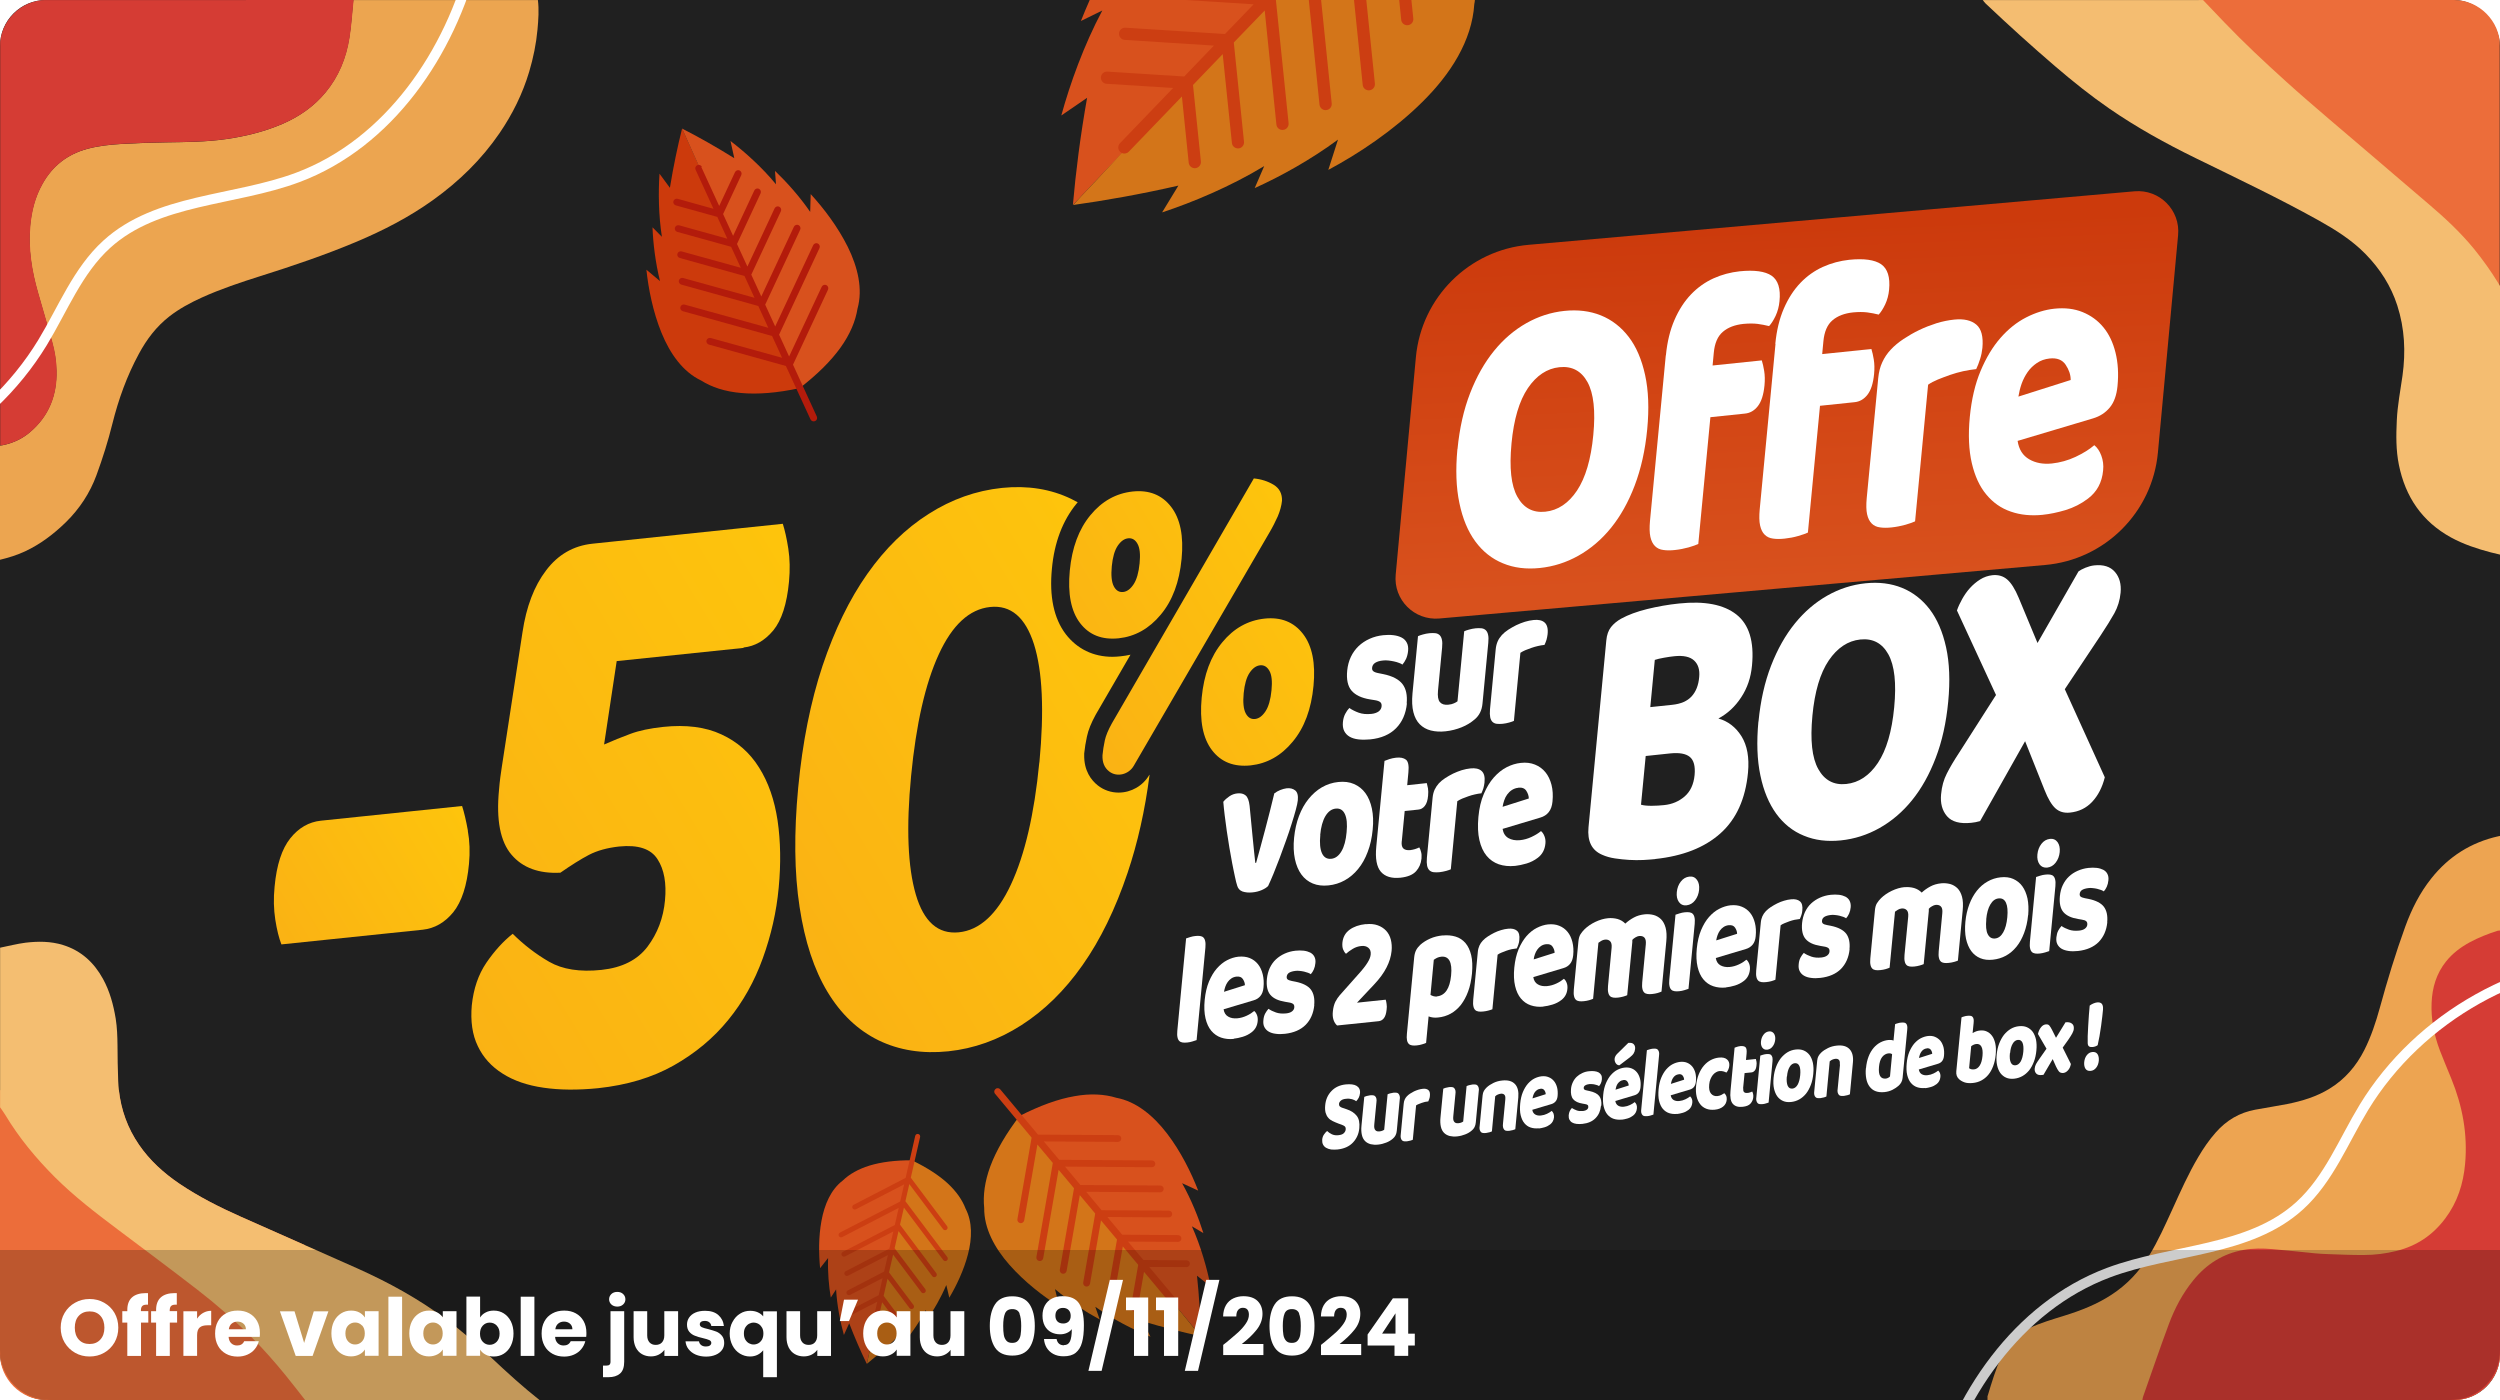 <?xml version="1.0" encoding="UTF-8"?>
<svg xmlns="http://www.w3.org/2000/svg" xmlns:xlink="http://www.w3.org/1999/xlink" viewBox="0 0 250 140">
  <defs>
    <linearGradient id="Dégradé_sans_nom_48" data-name="Dégradé sans nom 48" x1="37.76" y1="108.87" x2="129.03" y2="53.45" gradientUnits="userSpaceOnUse">
      <stop offset="0" stop-color="#f7a21b"/>
      <stop offset="1" stop-color="#ffcb09"/>
    </linearGradient>
    <clipPath id="clippath">
      <path d="M245.4,140H4.6C2.1,140,0,137.9,0,135.4V4.6C0,2.1,2.1,0,4.6,0h240.8c2.5,0,4.6,2.1,4.6,4.6v130.8c0,2.5-2.1,4.6-4.6,4.6Z" fill="none"/>
    </clipPath>
    <filter id="drop-shadow-1" x="24.67" y="45.13" width="106.74" height="63.8" filterUnits="userSpaceOnUse">
      <feOffset dx="2.71" dy="2.71"/>
      <feGaussianBlur result="blur" stdDeviation="0"/>
      <feFlood flood-color="#000" flood-opacity=".4"/>
      <feComposite in2="blur" operator="in"/>
      <feComposite in="SourceGraphic"/>
    </filter>
    <linearGradient id="Dégradé_sans_nom_48-2" data-name="Dégradé sans nom 48" x1="7.21" y1="101.37" x2="51.33" y2="74.58" xlink:href="#Dégradé_sans_nom_48"/>
    <linearGradient id="Dégradé_sans_nom_48-3" data-name="Dégradé sans nom 48" x1="-2.98" y1="115.96" x2="100.73" y2="52.99" xlink:href="#Dégradé_sans_nom_48"/>
    <linearGradient id="Dégradé_sans_nom_48-4" data-name="Dégradé sans nom 48" x1="81.25" y1="81.5" x2="138.3" y2="46.86" xlink:href="#Dégradé_sans_nom_48"/>
    <filter id="drop-shadow-2" x="136.84" y="16.4" width="81" height="45.46" filterUnits="userSpaceOnUse">
      <feOffset dx="2.71" dy="2.71"/>
      <feGaussianBlur result="blur-2" stdDeviation="0"/>
      <feFlood flood-color="#000" flood-opacity=".3"/>
      <feComposite in2="blur-2" operator="in"/>
      <feComposite in="SourceGraphic"/>
    </filter>
    <linearGradient id="Dégradé_sans_nom_5" data-name="Dégradé sans nom 5" x1="175.19" y1="19.85" x2="176.75" y2="55.41" gradientUnits="userSpaceOnUse">
      <stop offset="0" stop-color="#cc3a0c"/>
      <stop offset="1" stop-color="#d8511d"/>
    </linearGradient>
  </defs>
  <g id="Nîmes">
    <g>
      <rect x="0" y="0" width="250" height="140" rx="4.6" ry="4.6" fill="#202020"/>
      <g clip-path="url(#clippath)">
        <g>
          <g>
            <path d="M30.51,124.51v15.49H0v-30.98h11.88c.22,1.96.87,3.79,2.01,5.45,1.08,1.58,2.48,2.84,4.06,3.91,1.93,1.3,3.99,2.34,6.1,3.28,2.15.96,4.3,1.91,6.45,2.86Z" fill="#ec6d3a"/>
            <path d="M53.96,140h-23.45c-.65-.83-1.29-1.66-1.95-2.47-1.04-1.28-2.13-2.52-3.29-3.69-1.74-1.76-3.61-3.38-5.57-4.9-2.63-2.03-5.3-4.02-7.95-6.01-2.17-1.63-4.32-3.28-6.25-5.2-1.9-1.9-3.6-3.95-4.98-6.25-.16-.26-.34-.5-.51-.75v-15.96c.85-.17,1.68-.39,2.54-.5,1.26-.15,2.52-.15,3.75.23,1.81.56,3.1,1.75,4,3.39.68,1.24,1.04,2.58,1.27,3.97.14.88.17,1.77.18,2.66.01,1.2.02,2.39.07,3.59.01.31.04.61.07.91.22,1.96.87,3.79,2.01,5.45,1.08,1.58,2.48,2.84,4.06,3.91,1.93,1.3,3.99,2.34,6.1,3.28,2.15.96,4.3,1.91,6.45,2.86,1.75.77,3.5,1.55,5.25,2.33,3.1,1.39,6.07,3.02,8.81,5.05,1.63,1.2,3.14,2.54,4.62,3.92,1.54,1.45,3.11,2.88,4.77,4.19Z" fill="#f4be71"/>
          </g>
          <g>
            <path d="M53.79,0c.12.98.05,1.97-.04,2.95-.13,1.43-.42,2.84-.83,4.22-.66,2.21-1.67,4.25-2.97,6.15-1.8,2.63-4.05,4.82-6.63,6.67-2.39,1.72-4.98,3.05-7.68,4.19-3.14,1.32-6.36,2.41-9.6,3.43-1.99.63-3.97,1.29-5.87,2.15-1.14.52-2.24,1.11-3.23,1.88-1.3,1.01-2.27,2.29-3.05,3.74-1.2,2.21-2.04,4.55-2.65,6.99-.43,1.74-.97,3.45-1.59,5.14-.66,1.8-1.69,3.36-3.06,4.71-1.21,1.18-2.54,2.19-4.07,2.91-.81.38-1.66.64-2.53.85,0-3.81,0-7.61,0-11.42.14-.02.29-.03.43-.07.96-.22,1.83-.64,2.58-1.28,1.88-1.6,2.69-3.68,2.64-6.11-.02-.98-.17-1.96-.44-2.91-.46-1.64-.94-3.27-1.41-4.91-.63-2.19-.99-4.41-.78-6.7.13-1.47.49-2.88,1.22-4.18,1-1.8,2.5-2.97,4.49-3.51,1.11-.3,2.25-.42,3.39-.49,1.5-.09,3-.14,4.5-.16,2.01-.03,4.01-.04,6.01-.33,1.93-.28,3.81-.74,5.6-1.51,1.67-.72,3.14-1.73,4.31-3.14,1.33-1.6,2.08-3.46,2.4-5.49.2-1.24.27-2.51.4-3.76,6.15,0,12.29,0,18.44,0Z" fill="#eca550"/>
            <path d="M35.36,0c-.13,1.26-.21,2.52-.4,3.76-.32,2.03-1.07,3.89-2.4,5.49-1.17,1.41-2.64,2.42-4.31,3.14-1.79.77-3.67,1.23-5.6,1.51-1.99.29-4,.3-6.01.33-1.5.02-3,.07-4.5.16-1.14.07-2.28.19-3.39.49-1.99.54-3.49,1.71-4.49,3.51-.73,1.3-1.08,2.71-1.22,4.18-.21,2.29.15,4.51.78,6.7.47,1.64.95,3.27,1.41,4.91.27.95.42,1.93.44,2.91.05,2.43-.76,4.51-2.64,6.11-.75.64-1.62,1.06-2.58,1.28-.14.03-.29.04-.43.07,0-14.84,0-29.68,0-44.54C11.79,0,23.57,0,35.36,0Z" fill="#d53c34"/>
          </g>
          <g>
            <path d="M250,0c-.01.17-.03.34-.03.52,0,9.52,0,19.05,0,28.57,0,.07,0,.15-.05.23-.19-.34-.37-.69-.58-1.03-.71-1.17-1.51-2.28-2.37-3.35-1.38-1.7-2.98-3.18-4.64-4.59-1.88-1.6-3.76-3.21-5.64-4.82-1.4-1.19-2.8-2.37-4.19-3.57-1.48-1.28-2.97-2.54-4.42-3.86-2.1-1.92-4.19-3.85-6.16-5.91-.7-.73-1.39-1.46-2.09-2.19,10.06,0,20.11,0,30.17,0Z" fill="#ec6d3a"/>
            <path d="M250,28.58v26.88c-.3-.07-.61-.14-.91-.22-1.38-.36-2.73-.81-3.98-1.49-2.9-1.59-4.57-4.06-5.22-7.26-.3-1.47-.28-2.96-.21-4.45.07-1.51.36-2.98.57-4.47.33-2.38.22-4.72-.52-7.02-.63-1.96-1.72-3.65-3.15-5.12-1.38-1.42-3.03-2.45-4.75-3.41-4.01-2.23-8.15-4.19-12.27-6.21-2.99-1.46-5.9-3.07-8.64-4.96-1.87-1.29-3.65-2.72-5.38-4.2-2.38-2.04-4.71-4.15-6.99-6.31-.1-.1-.18-.22-.27-.33h22.03c.7.73,1.39,1.47,2.09,2.19,1.97,2.06,4.05,4,6.16,5.91,1.45,1.32,2.93,2.58,4.42,3.86,1.39,1.2,2.8,2.37,4.19,3.57,1.88,1.6,3.75,3.22,5.64,4.82,1.66,1.41,3.26,2.89,4.64,4.59.86,1.07,1.66,2.18,2.37,3.35.06.1.11.19.17.29Z" fill="#f4bd71"/>
          </g>
          <g>
            <path d="M250,83.57v56.43c-17.08,0-34.17,0-51.25,0v-.38s.02-.08.04-.11c.39-1.31.8-2.62,1.35-3.88.57-1.31,1.51-2.22,2.79-2.82,1.14-.53,2.34-.88,3.53-1.25,1.64-.51,3.23-1.13,4.68-2.08,1.56-1.01,2.79-2.33,3.76-3.9.91-1.48,1.61-3.06,2.33-4.63.81-1.78,1.6-3.57,2.6-5.25.51-.87,1.08-1.7,1.76-2.47,1.06-1.2,2.36-1.97,3.93-2.26,1.07-.2,2.15-.36,3.22-.57,1.48-.3,2.91-.73,4.21-1.53,1.54-.94,2.67-2.26,3.48-3.86.68-1.35,1.15-2.77,1.55-4.22.75-2.74,1.58-5.47,2.55-8.14.63-1.73,1.45-3.37,2.61-4.82,1.73-2.18,3.96-3.59,6.68-4.2.07-.02.13-.03.2-.04Z" fill="#eda451"/>
            <path d="M250,140h-35.76c.02-.11.03-.22.06-.31.86-2.43,1.69-4.88,2.59-7.29.59-1.58,1.37-3.06,2.44-4.37,1.31-1.62,2.98-2.68,5.04-3.04.95-.17,1.91-.16,2.86-.08,1.42.12,2.83.28,4.25.42.44.04.88.07,1.31.08,1.2.04,2.39.1,3.59.09,1.1,0,2.2-.14,3.28-.41,2.02-.5,3.63-1.59,4.87-3.25,1.21-1.61,1.8-3.45,1.98-5.44.27-2.97-.26-5.8-1.38-8.54-.38-.94-.78-1.87-1.14-2.81-.58-1.53-.9-3.12-.83-4.76.06-1.53.48-2.94,1.45-4.15.65-.81,1.46-1.42,2.38-1.92.88-.47,1.81-.84,2.76-1.14.07-.02.15-.02.25-.03v46.96Z" fill="#d53c35"/>
          </g>
        </g>
        <path d="M47.77-33.21c1.16,9.67,1.99,19.61-.37,29.06-2.37,9.45-8.5,18.47-17.62,21.89-6.39,2.39-14.07,2.1-19.11,6.69-2.91,2.65-4.38,6.47-6.42,9.83-5.53,9.08-16.01,14.94-26.64,14.89-10.64-.05-21.06-6-26.5-15.13" fill="none" stroke="#fff" stroke-miterlimit="10"/>
        <path d="M192.87,178.21c-1.16-9.67-1.99-19.61.37-29.06,2.37-9.45,8.5-18.47,17.62-21.89,6.39-2.39,14.07-2.1,19.11-6.69,2.91-2.65,4.38-6.47,6.42-9.83,5.53-9.08,16.01-14.94,26.64-14.89,10.64.05,21.06,6,26.5,15.13" fill="none" stroke="#fff" stroke-miterlimit="10"/>
      </g>
      <g isolation="isolate">
        <g isolation="isolate">
          <path d="M165.51,85.91c-.34.04-.74.06-1.19.09-.46.02-.93.02-1.41-.01-.48-.03-.96-.08-1.42-.15-.47-.07-.89-.19-1.27-.36-1.05-.45-1.5-1.36-1.37-2.75l1.78-18.68c.05-.56.21-1.01.47-1.34.26-.33.6-.61,1.01-.84.71-.39,1.58-.71,2.62-.97,1.03-.25,2.09-.44,3.17-.55,2.56-.27,4.47.1,5.74,1.1,1.27,1,1.79,2.7,1.56,5.1-.11,1.2-.47,2.26-1.08,3.18-.6.92-1.36,1.63-2.28,2.12.96.27,1.73.86,2.31,1.78.57.92.79,2.12.65,3.62-.25,2.64-1.17,4.67-2.76,6.09s-3.76,2.27-6.52,2.56ZM164.1,80.47c.27.08.62.11,1.06.11.44,0,.85-.03,1.25-.07.8-.08,1.48-.37,2.06-.87.57-.5.9-1.21.99-2.14.08-.88-.08-1.48-.48-1.81-.4-.33-1.06-.44-1.95-.35l-2.46.26-.47,4.88ZM165.04,70.71l2.19-.23c.86-.09,1.5-.37,1.93-.84s.69-1.11.76-1.94c.07-.72-.1-1.27-.51-1.65-.41-.38-1.06-.52-1.96-.43-.3.03-.65.08-1.04.15-.39.07-.7.14-.93.22l-.45,4.72Z" fill="#fff"/>
          <path d="M175.85,72.16c.2-2.08.62-3.95,1.26-5.6.64-1.65,1.44-3.06,2.39-4.23.95-1.17,2.03-2.09,3.23-2.77,1.2-.68,2.47-1.09,3.81-1.23,1.34-.14,2.56.01,3.65.45,1.09.44,2.02,1.16,2.78,2.15.75.99,1.3,2.26,1.64,3.81.34,1.55.41,3.36.21,5.44-.2,2.08-.61,3.95-1.25,5.61-.63,1.66-1.43,3.08-2.38,4.25-.95,1.17-2.04,2.09-3.25,2.77-1.21.68-2.5,1.09-3.86,1.23-1.36.14-2.59-.01-3.69-.47-1.11-.45-2.02-1.18-2.76-2.19-.73-1.01-1.27-2.28-1.59-3.83-.33-1.55-.39-3.35-.2-5.4ZM181.24,71.59c-.23,2.43-.04,4.2.59,5.32.62,1.12,1.56,1.62,2.79,1.49,1.26-.13,2.32-.84,3.17-2.11.85-1.28,1.4-3.13,1.63-5.56.23-2.4.04-4.16-.58-5.29-.62-1.12-1.55-1.62-2.81-1.49-1.24.13-2.29.83-3.15,2.09-.86,1.27-1.41,3.11-1.64,5.54Z" fill="#fff"/>
          <path d="M195.69,61.06c.13-.38.31-.77.53-1.16s.47-.76.77-1.09c.3-.33.64-.62,1.02-.86s.79-.38,1.23-.43c.58-.06,1.07.08,1.47.42.4.34.79.95,1.16,1.84l1.88,4.52,4.1-7.16c.17-.12.4-.25.7-.37.3-.12.59-.2.87-.23.92-.1,1.61.12,2.07.65.46.53.65,1.23.57,2.08-.07.75-.28,1.43-.62,2.05-.35.62-.81,1.37-1.39,2.24l-3.57,5.36,4,8.81c-.25,1-.67,1.82-1.26,2.45-.59.63-1.33.99-2.23,1.08-.58.06-1.06-.08-1.44-.42-.38-.34-.75-.96-1.1-1.85l-1.94-4.87-4.5,7.99c-.16.04-.31.08-.46.11s-.28.05-.42.06c-1.14.12-1.95-.1-2.43-.66-.48-.56-.68-1.29-.59-2.2.07-.77.26-1.46.57-2.06.3-.6.72-1.31,1.26-2.13l3.66-5.73-3.91-8.46Z" fill="#fff"/>
        </g>
      </g>
      <g isolation="isolate">
        <g isolation="isolate">
          <path d="M140.69,70.35c-.1,1.01-.46,1.84-1.08,2.47-.62.63-1.49,1.01-2.6,1.12-.42.04-.81.04-1.16,0-.35-.04-.65-.13-.89-.27-.24-.14-.42-.33-.54-.57-.12-.24-.16-.53-.13-.88.03-.32.11-.6.23-.83.12-.23.26-.43.41-.59.27.18.58.34.94.47.36.13.78.17,1.27.12.31-.03.55-.12.73-.25.18-.14.27-.31.29-.51.02-.19-.03-.33-.14-.42-.11-.09-.3-.16-.58-.2l-.44-.07c-.85-.14-1.46-.43-1.84-.87-.38-.44-.53-1.12-.44-2.02.05-.49.17-.95.37-1.37.2-.42.46-.77.77-1.07.32-.3.68-.54,1.1-.73.42-.19.87-.31,1.36-.36.37-.04.71-.04,1.03,0,.32.04.59.12.82.24.23.12.4.29.51.51.12.22.16.49.13.81-.03.31-.1.57-.2.8-.11.23-.23.42-.37.58-.07-.06-.19-.12-.34-.17-.15-.06-.32-.11-.51-.15s-.37-.07-.56-.09c-.19-.02-.37-.02-.53,0-.33.03-.59.11-.78.23s-.29.29-.31.5c-.01.15.02.26.12.34.09.08.27.15.54.2l.45.09c.93.19,1.57.53,1.93,1,.36.47.49,1.11.42,1.93Z" fill="#fff"/>
          <path d="M141.8,63.62c.1-.05.26-.11.48-.17s.44-.11.67-.13c.22-.02.42-.02.59,0,.17.02.31.09.42.19.11.11.19.26.23.46.05.2.05.47.02.8l-.41,4.3c-.05.55.01.93.19,1.14s.46.3.84.26c.23-.02.42-.07.57-.14.15-.07.27-.13.35-.2l.67-7c.1-.05.26-.11.48-.17s.44-.11.67-.13c.22-.02.42-.02.59,0s.31.09.42.19c.11.11.19.26.23.46.05.2.05.47.02.8l-.58,6.08c-.06.67-.32,1.19-.77,1.57-.38.33-.82.6-1.32.8-.5.2-1.03.34-1.6.4-.54.06-1.03.03-1.47-.08s-.81-.32-1.11-.62c-.3-.3-.51-.7-.64-1.21-.13-.51-.16-1.14-.09-1.88l.55-5.72Z" fill="#fff"/>
          <path d="M151.41,72.08c-.1.05-.27.11-.48.17-.22.06-.44.11-.67.13-.22.02-.42.02-.59,0-.17-.02-.31-.09-.42-.19-.11-.11-.19-.26-.23-.46-.04-.2-.05-.47-.02-.8l.57-6c.03-.31.1-.57.2-.8s.25-.44.42-.63c.18-.19.39-.37.64-.53.25-.16.51-.31.79-.45.28-.13.57-.25.86-.34.3-.09.59-.15.88-.18.48-.05.85.03,1.1.25s.36.61.3,1.17c-.02.19-.06.37-.11.56-.06.18-.12.35-.2.51-.21.02-.43.06-.65.11-.22.05-.44.11-.66.19-.21.08-.42.15-.61.23-.19.08-.35.17-.49.26l-.65,6.82Z" fill="#fff"/>
          <path d="M126.82,88.59c-.15.16-.37.3-.65.42-.28.12-.59.2-.93.23-.39.04-.72,0-.99-.09-.27-.1-.45-.3-.53-.58-.07-.22-.15-.52-.23-.92s-.18-.83-.27-1.32c-.09-.49-.19-1.01-.28-1.56-.09-.56-.18-1.11-.26-1.66-.08-.55-.15-1.07-.21-1.58-.06-.51-.11-.96-.14-1.35.16-.2.36-.38.61-.55.25-.17.51-.26.79-.29.35-.04.63.03.83.2.21.17.34.52.4,1.04l.29,3c.05.59.11,1.12.16,1.6.05.48.09.85.12,1.11h.08c.28-1.01.59-2.13.91-3.35.32-1.22.63-2.42.91-3.6.18-.14.38-.25.6-.34s.43-.14.63-.17c.35-.04.63.03.86.21.22.18.31.51.26,1-.02.21-.09.53-.2.94-.11.41-.25.88-.42,1.41-.16.53-.35,1.08-.56,1.67-.21.59-.42,1.17-.63,1.73-.21.56-.42,1.09-.62,1.58-.2.49-.38.89-.53,1.21Z" fill="#fff"/>
          <path d="M137.27,82.95c-.08.83-.24,1.57-.5,2.24-.25.67-.57,1.24-.96,1.71-.39.48-.83.85-1.33,1.13-.5.28-1.05.45-1.63.51-.59.06-1.11,0-1.57-.19-.46-.19-.84-.49-1.14-.9-.3-.41-.52-.93-.65-1.55-.13-.62-.16-1.33-.08-2.13.08-.79.24-1.51.49-2.17s.57-1.23.96-1.71c.39-.48.83-.87,1.33-1.16.5-.29,1.05-.47,1.64-.53s1.11,0,1.57.2c.46.2.84.5,1.14.91.3.41.52.93.65,1.55s.16,1.32.08,2.09ZM132.03,83.5c-.08.81-.02,1.42.17,1.83s.5.59.92.55c.42-.04.76-.3,1.03-.76.27-.46.44-1.1.51-1.9.08-.8.02-1.4-.17-1.81s-.49-.59-.91-.55c-.42.04-.76.29-1.04.75-.27.46-.45,1.09-.52,1.89Z" fill="#fff"/>
          <path d="M140.17,84.15c-.03.35.03.58.18.71s.38.18.68.15c.15-.02.31-.05.47-.1.16-.05.31-.11.43-.17.08.14.14.29.18.47.05.17.06.39.04.64-.05.51-.23.93-.55,1.28-.32.35-.83.56-1.55.64-.88.09-1.53-.1-1.96-.59-.42-.48-.58-1.33-.46-2.53l.82-8.56c.12-.05.28-.11.49-.18.21-.07.43-.11.66-.14.44-.05.77.02,1,.2.22.18.31.6.24,1.27l-.12,1.28,1.96-.21c.04.14.08.32.12.53.03.21.04.45.01.72-.04.47-.15.81-.33,1.03-.17.22-.39.35-.65.37l-1.36.14-.29,3.02Z" fill="#fff"/>
          <path d="M145.1,86.92c-.1.05-.26.11-.48.17-.22.06-.44.1-.67.13-.22.02-.42.02-.59,0-.17-.02-.31-.09-.42-.19-.11-.11-.19-.26-.23-.46-.04-.2-.05-.47-.02-.8l.57-6c.03-.31.1-.57.2-.8.11-.23.25-.44.42-.63.18-.19.39-.37.64-.53.25-.16.51-.31.79-.45.28-.13.57-.25.86-.34.29-.09.59-.15.88-.18.48-.05.85.03,1.1.25.26.22.36.61.3,1.17-.02.19-.06.37-.11.56-.06.18-.12.35-.2.51-.21.02-.43.06-.65.11-.22.05-.44.11-.66.19-.21.08-.42.15-.61.23-.19.08-.35.17-.49.26l-.65,6.82Z" fill="#fff"/>
          <path d="M151.49,86.59c-.59.06-1.13,0-1.61-.16-.48-.17-.89-.45-1.22-.85-.33-.4-.57-.92-.72-1.57-.15-.64-.18-1.41-.1-2.31.08-.88.26-1.65.54-2.3.28-.66.61-1.21,1-1.65.39-.44.82-.79,1.29-1.03.47-.24.94-.38,1.41-.43.53-.06,1,0,1.42.17s.76.42,1.04.76c.28.34.48.76.61,1.26.13.5.16,1.06.1,1.67-.04.45-.17.81-.38,1.07s-.49.44-.84.54l-3.77,1.13c.07.43.26.73.58.92.32.18.7.25,1.14.21.41-.04.8-.15,1.18-.33.38-.18.69-.37.94-.58.15.12.26.29.35.52.09.23.12.48.09.74-.06.6-.31,1.07-.76,1.41-.34.26-.72.45-1.12.57-.41.12-.79.2-1.14.24ZM151.83,78.78c-.24.02-.45.1-.64.22s-.34.28-.47.45c-.13.18-.23.37-.3.59-.07.21-.13.43-.16.64l2.62-.83c0-.26-.09-.52-.25-.77-.16-.25-.43-.35-.8-.31Z" fill="#fff"/>
        </g>
      </g>
      <g isolation="isolate">
        <g isolation="isolate">
          <path d="M119.66,104.01c-.09.03-.22.07-.4.13-.18.06-.35.09-.53.11-.18.02-.33.02-.47,0-.14-.02-.25-.07-.33-.15-.09-.09-.15-.21-.18-.37-.04-.16-.04-.37-.02-.64l.88-9.25c.09-.03.22-.07.4-.13.18-.06.35-.09.53-.11s.33-.02.47,0,.25.07.33.15c.09.09.15.21.18.37.04.16.04.37.02.64l-.88,9.25Z" fill="#fff"/>
          <path d="M123.39,103.89c-.47.05-.9,0-1.28-.13-.38-.13-.71-.36-.98-.68-.27-.32-.46-.74-.58-1.25-.12-.51-.15-1.13-.08-1.84.07-.7.21-1.31.43-1.84.22-.52.48-.96.79-1.31s.65-.63,1.02-.82c.37-.19.75-.31,1.12-.35.42-.04.8,0,1.13.13.33.13.61.34.83.61.22.27.38.61.48,1.01.1.4.13.84.08,1.33-.03.36-.14.65-.31.85-.17.21-.39.35-.67.43l-3.01.9c.05.34.21.59.46.73.25.15.56.2.91.17.33-.03.64-.12.94-.26.3-.14.55-.3.75-.47.12.09.21.23.28.41.07.18.09.38.07.59-.04.48-.25.85-.6,1.12-.27.21-.57.36-.9.46-.33.1-.63.16-.91.19ZM123.65,97.66c-.19.02-.36.08-.51.18-.15.1-.27.22-.37.36-.1.14-.18.3-.24.47-.06.17-.1.34-.13.51l2.09-.66c0-.21-.07-.41-.2-.61s-.34-.28-.64-.25Z" fill="#fff"/>
          <path d="M131.43,100.51c-.08.81-.37,1.47-.86,1.97-.5.5-1.19.8-2.07.9-.33.04-.64.04-.92,0-.28-.03-.52-.11-.71-.22-.19-.11-.33-.26-.43-.45-.1-.19-.13-.42-.1-.7.02-.25.08-.47.18-.66.1-.18.21-.34.33-.47.21.15.46.27.75.37.29.1.62.13,1.02.09.25-.03.44-.09.58-.2.14-.11.22-.24.23-.4.01-.15-.02-.26-.11-.34-.09-.07-.24-.13-.46-.16l-.35-.06c-.68-.11-1.17-.34-1.47-.69-.3-.35-.42-.89-.35-1.61.04-.39.14-.76.29-1.09.16-.33.36-.62.61-.85s.54-.43.88-.58c.33-.15.7-.25,1.09-.29.29-.03.57-.03.82,0,.25.03.47.1.65.19.18.1.32.23.41.41.09.17.13.39.1.64-.02.24-.08.46-.16.64-.08.18-.18.34-.3.47-.06-.05-.15-.09-.27-.14-.12-.04-.26-.08-.4-.12-.15-.03-.3-.06-.45-.07-.15-.02-.29-.02-.42,0-.26.03-.47.09-.62.18-.15.09-.23.23-.25.4-.01.12.02.21.09.27s.22.12.43.16l.36.07c.74.15,1.26.42,1.54.79.28.38.39.89.33,1.54Z" fill="#fff"/>
          <path d="M136.59,92.42c.45-.05.85-.01,1.18.11.34.12.61.3.84.54.22.24.38.53.47.88.09.35.12.73.08,1.14-.11,1.12-.68,2.23-1.73,3.34l-1.73,1.84,2.87-.3c.04.11.07.26.09.43.03.18.03.37,0,.58-.04.38-.13.66-.27.84-.14.18-.32.28-.53.3l-4.15.43c-.16-.14-.28-.33-.36-.57-.08-.24-.1-.53-.06-.87.04-.36.12-.67.25-.94.14-.26.28-.47.43-.64l1.83-2.06c.23-.25.42-.48.58-.68s.28-.38.38-.54c.1-.16.17-.3.22-.43.05-.13.08-.26.09-.37.03-.3-.05-.52-.23-.67-.18-.15-.41-.21-.7-.18-.32.03-.61.13-.87.29-.26.16-.49.32-.67.49-.12-.11-.22-.26-.29-.44s-.09-.4-.07-.66c.05-.55.29-.99.71-1.3.42-.31.96-.5,1.62-.57Z" fill="#fff"/>
          <path d="M144.25,93.55c.48-.05.91-.01,1.31.11s.72.34.99.65c.26.31.45.71.57,1.21.12.5.14,1.1.08,1.82-.07.68-.19,1.28-.39,1.81-.19.52-.44.97-.73,1.35-.3.37-.64.66-1.02.87-.39.21-.81.34-1.26.38-.34.04-.66,0-.94-.11l-.25,2.65c-.08.04-.21.09-.39.14-.18.06-.36.09-.54.11-.18.02-.33.02-.47,0-.14-.02-.25-.07-.33-.15-.09-.09-.15-.21-.18-.37-.03-.16-.04-.37-.01-.64l.73-7.66c.03-.29.1-.53.2-.72s.25-.37.42-.53c.27-.24.59-.44.97-.61.38-.17.79-.27,1.25-.32ZM143.69,99.64c.82-.09,1.29-.78,1.42-2.09.07-.68.01-1.17-.16-1.48-.17-.31-.45-.44-.83-.4-.15.02-.29.05-.41.11s-.23.13-.33.2l-.33,3.51c.09.05.19.1.3.13.11.03.22.04.35.03Z" fill="#fff"/>
          <path d="M149.25,100.92c-.08.04-.21.08-.39.13-.17.05-.35.08-.54.1-.18.02-.33.02-.47,0-.14-.02-.25-.07-.33-.15-.09-.09-.15-.21-.18-.37-.04-.16-.04-.37-.02-.64l.46-4.79c.02-.24.08-.46.16-.64.08-.18.2-.35.34-.5.14-.15.31-.29.51-.42.2-.13.41-.25.63-.36.22-.11.45-.2.69-.27.23-.07.47-.12.7-.14.38-.04.68.03.88.2.21.17.29.48.24.93-.01.15-.04.3-.09.44s-.1.28-.16.4c-.17.02-.34.05-.52.08-.18.04-.35.09-.52.15-.17.06-.33.12-.49.19-.15.06-.28.13-.39.21l-.52,5.44Z" fill="#fff"/>
          <path d="M154.35,100.66c-.47.05-.9,0-1.28-.13-.39-.13-.71-.36-.98-.68s-.46-.74-.58-1.25-.15-1.13-.08-1.84c.07-.7.21-1.31.43-1.84.22-.52.49-.96.79-1.31.31-.35.65-.63,1.03-.82.37-.19.75-.31,1.12-.35.42-.04.8,0,1.13.14.33.13.61.34.83.61s.38.61.48,1.01c.1.4.13.84.08,1.33-.04.36-.14.65-.31.85-.17.21-.39.35-.67.43l-3.01.9c.05.34.21.59.46.73.25.15.56.2.91.17.33-.03.64-.12.94-.26.3-.14.55-.3.75-.47.12.09.21.23.28.41.07.18.09.38.07.59-.04.48-.25.85-.6,1.12-.27.21-.57.36-.9.46-.32.1-.63.16-.91.19ZM154.61,94.42c-.19.02-.36.08-.51.18-.15.1-.27.22-.37.36-.1.14-.18.3-.24.47-.06.17-.1.34-.12.51l2.09-.66c0-.21-.07-.41-.2-.61-.13-.2-.34-.28-.64-.25Z" fill="#fff"/>
          <path d="M160.81,91.82c.33-.03.64,0,.95.08.3.09.56.24.77.46.26-.24.54-.44.86-.61.31-.17.68-.28,1.1-.32.3-.03.6,0,.88.07.28.08.52.22.73.42.21.21.36.49.46.85s.12.82.07,1.36l-.48,5.03c-.08.04-.21.08-.39.14-.17.05-.35.08-.54.1-.18.02-.33.02-.47,0-.14-.02-.25-.07-.33-.15-.09-.09-.15-.21-.18-.37-.04-.16-.04-.37-.02-.64l.36-3.81c.03-.32-.02-.54-.14-.67-.12-.13-.3-.18-.53-.16-.11.01-.23.06-.37.14-.13.08-.24.16-.31.25,0,.04,0,.08,0,.12,0,.04,0,.07,0,.1l-.51,5.31c-.09.04-.22.09-.4.14s-.35.08-.52.1c-.18.02-.33.02-.47,0-.14-.02-.25-.07-.33-.15-.09-.09-.15-.21-.18-.37-.04-.16-.04-.37-.02-.64l.36-3.81c.03-.32-.02-.54-.15-.67-.13-.13-.3-.18-.51-.16-.14.02-.27.06-.38.13s-.2.13-.28.19l-.53,5.6c-.08.04-.21.08-.39.14-.17.05-.35.08-.54.1-.17.02-.33.02-.47,0s-.25-.07-.33-.15c-.09-.09-.15-.21-.18-.37-.04-.16-.04-.37-.02-.64l.46-4.82c.03-.29.09-.52.2-.7.11-.18.25-.35.42-.52.29-.28.65-.53,1.07-.73.42-.2.85-.33,1.28-.37Z" fill="#fff"/>
          <path d="M168.86,98.88c-.09.03-.22.07-.4.13-.18.06-.35.09-.53.11-.18.02-.33.02-.47,0-.14-.02-.25-.07-.33-.15-.09-.09-.15-.21-.18-.37-.04-.16-.04-.37-.02-.64l.62-6.49c.09-.03.22-.07.4-.13.17-.06.35-.09.52-.11.17-.02.33-.02.47,0,.14.02.25.07.33.15.09.09.15.21.18.37.04.16.04.37.02.64l-.62,6.49ZM167.68,89.21c.04-.4.17-.76.4-1.05.23-.3.51-.46.85-.5s.59.08.77.33c.18.25.25.58.21.99-.04.4-.17.75-.4,1.05-.23.3-.51.46-.85.5-.33.04-.59-.08-.77-.33-.18-.26-.25-.58-.21-.99Z" fill="#fff"/>
          <path d="M172.6,98.75c-.47.05-.9,0-1.28-.13-.39-.13-.71-.36-.98-.68-.27-.32-.46-.74-.58-1.25s-.15-1.13-.08-1.84c.07-.7.21-1.31.43-1.84.22-.52.48-.96.79-1.31.31-.35.65-.63,1.03-.82.37-.19.75-.31,1.12-.35.42-.04.8,0,1.13.14.33.13.61.34.83.61.22.27.38.61.48,1.01.1.4.13.84.08,1.33-.03.36-.14.65-.31.85s-.39.35-.67.43l-3.01.9c.05.34.21.59.46.73s.56.2.91.17c.33-.03.64-.12.94-.26.3-.14.55-.3.75-.47.12.09.21.23.28.41.07.18.09.38.07.59-.05.48-.25.85-.6,1.12-.27.21-.57.36-.89.46-.33.1-.63.16-.91.19ZM172.87,92.52c-.19.02-.36.08-.51.18-.15.1-.27.22-.37.36-.1.14-.18.3-.24.47s-.1.34-.13.51l2.09-.66c0-.21-.07-.41-.2-.61-.13-.2-.34-.28-.64-.25Z" fill="#fff"/>
          <path d="M177.55,97.97c-.08.04-.21.08-.39.14-.17.05-.35.08-.54.1-.18.02-.33.02-.47,0-.14-.02-.25-.07-.33-.15-.09-.09-.15-.21-.18-.37-.04-.16-.04-.37-.02-.64l.46-4.79c.02-.24.08-.46.16-.64.08-.18.2-.35.34-.5.14-.15.31-.29.51-.42.2-.13.41-.25.63-.36.22-.11.45-.2.69-.27.23-.07.47-.12.7-.14.38-.04.68.03.88.2.21.17.29.48.24.93-.01.15-.04.3-.09.44-.05.15-.1.28-.16.4-.17.02-.34.05-.52.08-.18.04-.35.09-.52.15-.17.06-.33.12-.49.19-.15.06-.28.13-.39.21l-.52,5.44Z" fill="#fff"/>
          <path d="M184.96,94.92c-.08.81-.37,1.46-.86,1.97-.5.5-1.19.8-2.07.9-.33.04-.64.04-.92,0-.28-.03-.52-.11-.71-.22-.19-.11-.33-.26-.43-.45-.1-.19-.13-.42-.1-.7.02-.25.08-.47.18-.66.1-.18.21-.34.33-.47.21.15.46.27.75.37.29.1.62.13,1.01.09.25-.03.44-.09.58-.2.14-.11.22-.24.23-.4.01-.15-.02-.26-.11-.34-.09-.07-.24-.13-.46-.16l-.35-.06c-.68-.11-1.17-.34-1.47-.69-.3-.35-.42-.89-.35-1.61.04-.39.14-.76.29-1.09.16-.33.36-.62.61-.85s.54-.43.88-.58c.33-.15.7-.25,1.09-.29.29-.03.57-.03.82,0,.25.03.47.1.65.19.18.1.32.23.41.41s.13.39.11.64c-.02.24-.08.46-.16.64-.08.18-.18.34-.3.47-.06-.05-.15-.09-.27-.14-.12-.04-.26-.08-.4-.12-.15-.03-.3-.06-.45-.07-.15-.02-.29-.02-.42,0-.26.03-.47.09-.62.18-.15.09-.24.23-.25.4-.01.12.02.21.09.27.07.07.22.12.43.16l.36.07c.74.15,1.25.42,1.54.79.28.38.39.89.33,1.54Z" fill="#fff"/>
          <path d="M190.46,88.72c.33-.03.64,0,.94.08.3.09.56.24.77.46.26-.24.54-.44.86-.61.31-.17.68-.28,1.1-.32.3-.03.59,0,.88.07.28.08.52.22.73.42.21.21.36.49.46.85.1.36.12.82.07,1.36l-.48,5.03c-.08.04-.21.08-.38.13-.17.05-.35.08-.54.1-.18.02-.33.02-.47,0-.14-.02-.25-.07-.33-.15-.09-.09-.15-.21-.18-.37-.04-.16-.04-.37-.02-.64l.36-3.81c.03-.32-.01-.54-.14-.67-.12-.13-.3-.18-.53-.16-.11.01-.23.06-.37.14s-.24.16-.31.25c0,.04,0,.08,0,.12,0,.04,0,.07,0,.1l-.51,5.31c-.09.04-.22.09-.4.14-.17.05-.35.08-.52.1-.17.02-.33.02-.47,0-.14-.02-.25-.07-.33-.15-.09-.09-.15-.21-.18-.37-.04-.16-.04-.37-.02-.64l.37-3.81c.03-.32-.02-.54-.15-.67-.13-.13-.3-.18-.51-.16-.14.01-.27.06-.38.13-.11.07-.2.13-.28.19l-.54,5.6c-.08.04-.21.08-.39.14-.17.05-.35.08-.54.1-.18.02-.33.02-.47,0-.14-.02-.25-.07-.33-.15-.09-.09-.15-.21-.18-.37-.04-.16-.04-.37-.02-.64l.46-4.82c.03-.29.09-.52.2-.7.11-.18.25-.35.42-.52.29-.28.65-.53,1.07-.73.42-.2.85-.33,1.29-.37Z" fill="#fff"/>
          <path d="M202.81,91.51c-.06.66-.2,1.26-.4,1.79-.2.53-.45.99-.76,1.37-.31.38-.66.68-1.06.9-.4.22-.84.35-1.31.4-.47.05-.89,0-1.25-.15-.36-.15-.67-.39-.91-.72-.24-.33-.41-.74-.52-1.23-.1-.49-.12-1.06-.06-1.7.06-.63.19-1.2.39-1.73.2-.53.45-.98.76-1.37.31-.39.66-.69,1.07-.92.4-.23.84-.37,1.31-.42.47-.05.89,0,1.25.16.36.16.67.4.91.73.24.33.41.74.52,1.23.1.49.12,1.05.07,1.67ZM198.63,91.95c-.06.65-.02,1.14.14,1.46s.4.47.73.44c.34-.03.61-.24.82-.61.21-.37.35-.87.41-1.51.06-.64.02-1.12-.13-1.45-.15-.33-.39-.47-.73-.44s-.61.23-.83.6c-.22.36-.36.87-.42,1.5Z" fill="#fff"/>
          <path d="M204.92,95.11c-.09.03-.22.07-.4.13-.17.05-.35.09-.53.11-.17.02-.33.02-.47,0-.14-.02-.25-.07-.33-.15-.09-.09-.15-.21-.18-.37-.04-.16-.04-.37-.02-.64l.62-6.49c.09-.03.22-.07.4-.13.17-.06.35-.09.53-.11.17-.02.33-.02.47,0,.14.02.25.07.33.15.09.09.15.21.18.37.04.16.04.37.02.64l-.62,6.49ZM203.74,85.44c.04-.4.17-.75.4-1.05s.51-.46.85-.5c.33-.04.59.08.77.33.18.26.25.58.21.99-.04.4-.17.75-.4,1.05-.23.3-.51.46-.85.5-.33.03-.59-.08-.77-.33-.18-.26-.25-.59-.21-.99Z" fill="#fff"/>
          <path d="M210.73,92.23c-.08.81-.37,1.46-.86,1.97-.5.5-1.19.8-2.07.9-.33.03-.64.04-.92,0s-.52-.11-.71-.22c-.19-.11-.33-.26-.43-.45-.1-.19-.13-.42-.1-.7.03-.25.08-.47.18-.66.1-.18.21-.34.33-.47.21.15.47.27.75.37.29.1.62.13,1.02.09.25-.03.44-.09.58-.2.14-.11.22-.24.23-.4.01-.15-.02-.26-.11-.34s-.24-.13-.46-.16l-.35-.06c-.68-.11-1.17-.34-1.47-.69-.3-.35-.42-.89-.35-1.61.04-.39.13-.76.29-1.09s.36-.62.61-.85c.25-.24.54-.43.88-.58s.7-.25,1.09-.29c.29-.03.57-.03.82,0s.47.1.65.19c.18.1.32.23.41.41s.13.39.1.64c-.02.24-.08.46-.16.64-.08.18-.18.34-.3.47-.06-.05-.15-.09-.27-.14-.12-.04-.26-.08-.4-.12-.15-.03-.3-.06-.45-.07-.15-.02-.29-.02-.42,0-.26.03-.47.09-.62.18-.15.09-.23.23-.25.4-.01.12.02.21.09.27s.22.12.43.16l.36.07c.74.15,1.26.42,1.54.79.28.38.39.89.33,1.54Z" fill="#fff"/>
        </g>
      </g>
      <g isolation="isolate">
        <g isolation="isolate">
          <path d="M133.83,112.35c-.21-.08-.4-.16-.58-.25s-.32-.19-.43-.33c-.12-.13-.2-.3-.26-.5-.05-.2-.07-.44-.04-.74.05-.57.26-1.05.63-1.43.36-.38.84-.6,1.44-.66.22-.02.42-.02.6,0,.18.02.34.07.46.14s.22.17.28.29c.06.12.09.27.07.45-.02.17-.06.33-.13.46-.07.13-.16.25-.25.34-.1-.08-.24-.15-.42-.2-.18-.05-.38-.07-.6-.04-.23.02-.4.08-.51.18-.12.1-.18.21-.19.34,0,.1.02.18.08.24.06.06.15.11.28.15l.39.13c.46.15.79.37,1.02.66.23.29.31.7.26,1.24-.05.57-.27,1.05-.64,1.44-.37.39-.89.62-1.54.69-.23.02-.45.02-.64,0-.2-.03-.36-.09-.5-.17-.14-.08-.24-.19-.31-.33-.07-.14-.09-.3-.08-.49.02-.2.08-.37.18-.51.1-.15.2-.26.31-.35.13.13.29.24.48.33.2.09.41.12.66.09.25-.03.43-.09.54-.21.11-.11.17-.23.18-.37.01-.13-.02-.23-.09-.3-.07-.06-.18-.12-.32-.17l-.31-.11Z" fill="#fff"/>
          <path d="M136.43,109.69c.05-.03.13-.05.24-.09.11-.03.22-.05.34-.07.11-.01.21-.01.3,0,.09.01.16.04.21.1.06.05.09.13.12.23.02.1.03.24,0,.4l-.21,2.17c-.03.28,0,.47.1.58.09.11.23.15.42.13.12-.01.21-.04.29-.07.08-.03.14-.07.18-.1l.34-3.54c.05-.03.13-.05.24-.09.11-.03.22-.05.34-.07.11-.01.21-.01.3,0,.09.01.16.04.21.1.05.05.09.13.12.23s.03.24,0,.4l-.29,3.07c-.03.34-.16.6-.39.79-.19.17-.41.3-.67.4-.25.1-.52.17-.81.2-.27.03-.52.01-.74-.04-.22-.06-.41-.16-.56-.31-.15-.15-.26-.35-.32-.61-.06-.26-.08-.57-.04-.95l.28-2.89Z" fill="#fff"/>
          <path d="M141.29,113.97c-.05.03-.13.05-.24.09-.11.03-.22.05-.34.07-.11.01-.21.01-.3,0-.09-.01-.16-.04-.21-.1-.06-.05-.09-.13-.12-.23-.02-.1-.03-.24,0-.4l.29-3.03c.01-.16.05-.29.1-.41.05-.12.12-.22.21-.32.09-.1.2-.19.32-.27.12-.08.26-.16.4-.23.14-.07.29-.12.44-.17.15-.04.3-.08.44-.09.24-.03.43.02.56.13.13.11.18.31.15.59,0,.09-.03.19-.06.28-.03.09-.06.18-.1.26-.11.01-.21.03-.33.05-.11.03-.22.06-.33.1s-.21.08-.31.12c-.1.04-.18.08-.25.13l-.33,3.45Z" fill="#fff"/>
          <path d="M144.33,108.87c.05-.03.13-.05.24-.09.11-.03.22-.05.34-.07.11-.01.21-.01.3,0s.16.04.21.1c.05.05.09.13.12.23.02.1.03.24,0,.4l-.21,2.17c-.03.28,0,.47.1.58.09.11.23.15.42.13.12-.01.21-.04.29-.07.08-.03.14-.07.18-.1l.34-3.54c.05-.03.13-.05.24-.09.11-.03.22-.05.34-.07.11-.01.21-.01.3,0,.09.01.16.04.21.1.05.05.09.13.12.23s.03.24,0,.4l-.29,3.07c-.03.34-.16.6-.39.79-.19.17-.41.3-.67.4-.25.1-.52.17-.81.2-.27.03-.52.01-.74-.04-.22-.06-.41-.16-.56-.31-.15-.15-.26-.35-.32-.61-.06-.26-.08-.57-.04-.95l.28-2.89Z" fill="#fff"/>
          <path d="M150.53,109.93c.02-.21,0-.36-.09-.45-.08-.09-.19-.12-.35-.11-.1.01-.2.04-.3.08-.1.04-.19.1-.27.18l-.33,3.51c-.05.03-.13.05-.25.09-.11.03-.22.05-.34.07-.11.01-.21.01-.3,0-.09-.01-.16-.04-.21-.1-.05-.05-.09-.13-.12-.23s-.03-.24,0-.4l.29-3.03c.02-.18.06-.33.13-.45.07-.12.16-.23.27-.34.19-.18.42-.33.69-.46.27-.13.56-.21.88-.24.57-.06.99.06,1.27.36.28.3.38.75.33,1.34l-.3,3.17c-.05.03-.13.05-.25.09-.11.03-.22.05-.34.07-.11.01-.21.01-.3,0-.09-.01-.16-.04-.21-.1-.05-.05-.09-.13-.12-.23s-.03-.24-.01-.4l.23-2.39Z" fill="#fff"/>
          <path d="M153.87,112.83c-.3.03-.57,0-.81-.08-.25-.08-.45-.23-.62-.43-.17-.2-.29-.47-.37-.79s-.09-.71-.05-1.17c.04-.44.13-.83.27-1.16.14-.33.31-.61.5-.83.2-.22.41-.4.65-.52.24-.12.47-.19.71-.22.27-.03.51,0,.72.09.21.08.38.21.53.39.14.17.24.38.31.64.06.25.08.54.05.85-.02.23-.09.41-.2.54-.11.13-.25.22-.42.27l-1.91.57c.03.22.13.37.29.47.16.09.35.13.58.1.21-.02.41-.08.6-.17.19-.09.35-.19.47-.29.08.06.13.15.18.26.04.12.06.24.05.38-.03.3-.16.54-.38.71-.17.13-.36.23-.57.29-.21.06-.4.1-.57.12ZM154.04,108.88c-.12.01-.23.05-.32.11-.09.06-.17.14-.24.23-.06.09-.11.19-.15.3s-.06.22-.08.32l1.32-.42c0-.13-.04-.26-.13-.39-.08-.12-.22-.18-.4-.16Z" fill="#fff"/>
          <path d="M160.1,110.57c-.05.51-.23.93-.55,1.25-.31.32-.75.51-1.31.57-.21.02-.41.02-.58,0-.18-.02-.33-.07-.45-.14-.12-.07-.21-.17-.27-.29-.06-.12-.08-.27-.07-.44.02-.16.05-.3.11-.42.06-.12.13-.22.21-.3.14.09.29.17.48.24.18.07.4.08.64.06.16-.02.28-.06.37-.13.09-.07.14-.15.15-.26,0-.09-.01-.17-.07-.21-.05-.05-.15-.08-.29-.1l-.22-.04c-.43-.07-.74-.21-.93-.44-.19-.22-.26-.56-.22-1.02.02-.25.09-.48.19-.69.1-.21.23-.39.39-.54.16-.15.34-.27.56-.37.21-.1.44-.16.69-.18.19-.02.36-.02.52,0,.16.02.3.06.41.12.11.06.2.15.26.26.06.11.08.25.07.41-.01.16-.05.29-.1.41-.05.12-.12.21-.19.29-.04-.03-.09-.06-.17-.09-.08-.03-.16-.05-.25-.07-.09-.02-.19-.04-.29-.04-.1-.01-.19-.01-.27,0-.17.02-.3.06-.39.12-.1.06-.15.14-.16.25,0,.07.01.13.06.17.05.04.14.08.28.1l.23.05c.47.1.8.27.98.5.18.24.25.56.21.97Z" fill="#fff"/>
          <path d="M162.17,111.96c-.3.03-.57,0-.81-.08-.24-.08-.45-.23-.62-.43-.17-.2-.29-.47-.37-.79-.08-.33-.09-.71-.05-1.17.04-.45.13-.83.27-1.16.14-.33.31-.61.5-.83.2-.22.41-.4.65-.52.24-.12.47-.19.71-.22.27-.03.51,0,.71.08.21.08.38.21.53.39.14.17.24.38.31.64s.08.54.05.85c-.02.23-.09.41-.19.54s-.25.22-.42.27l-1.91.57c.04.22.13.37.29.47.16.09.35.13.58.1.21-.02.41-.08.6-.17.19-.09.35-.19.47-.29.08.06.13.15.18.26.04.12.06.24.04.38-.03.3-.16.54-.38.71-.17.13-.36.23-.57.29-.21.06-.4.1-.57.12ZM162.83,104.29c.26-.03.45.02.55.14.11.12.15.28.13.47-.02.18-.07.33-.15.45-.08.13-.21.25-.38.39l-1.04.79c-.15,0-.27-.07-.36-.2-.09-.13-.13-.28-.12-.44,0-.08.03-.16.07-.25.04-.08.09-.16.17-.24l1.13-1.11ZM162.34,108.01c-.12.01-.23.05-.32.11-.09.06-.17.14-.24.23-.06.09-.12.19-.15.3s-.06.22-.08.32l1.32-.42c0-.13-.04-.26-.13-.39-.08-.12-.22-.18-.41-.16Z" fill="#fff"/>
          <path d="M165.34,111.46c-.06.02-.14.05-.25.08-.11.04-.22.06-.33.07-.11.01-.21.01-.3,0s-.16-.04-.21-.1c-.05-.05-.09-.13-.12-.23-.02-.1-.03-.24,0-.4l.56-5.86c.06-.02.14-.05.25-.08.11-.03.22-.06.33-.07.11-.01.21-.01.3,0,.09.01.16.04.21.1s.09.13.12.23c.02.1.03.24,0,.41l-.56,5.86Z" fill="#fff"/>
          <path d="M167.71,111.39c-.3.03-.57,0-.81-.08-.24-.08-.45-.23-.62-.43-.17-.2-.29-.47-.37-.79-.08-.33-.09-.71-.05-1.17.04-.44.13-.83.27-1.16.14-.33.31-.61.5-.83.2-.22.41-.4.65-.52.24-.12.47-.19.71-.22.27-.03.51,0,.71.08s.38.21.53.39c.14.17.24.38.31.64.06.25.08.54.05.85-.02.23-.09.41-.19.54s-.25.22-.42.27l-1.91.57c.04.22.13.37.29.47.16.09.35.13.58.1.21-.02.41-.08.6-.17.19-.09.35-.19.47-.29.08.06.13.15.18.26.04.12.06.24.04.38-.03.3-.16.54-.38.71-.17.13-.36.23-.57.29-.21.06-.4.1-.57.12ZM167.87,107.43c-.12.01-.23.05-.32.11-.09.06-.17.14-.23.23-.06.09-.12.19-.15.3-.04.11-.06.22-.08.32l1.32-.42c0-.13-.04-.26-.13-.39-.08-.12-.22-.18-.4-.16Z" fill="#fff"/>
          <path d="M171.98,107.1c-.13.01-.25.05-.37.12-.12.07-.22.15-.32.27-.09.11-.17.25-.24.41-.07.16-.11.35-.13.55-.04.42.02.72.18.91.16.19.37.27.62.25.15-.02.29-.05.4-.11.12-.06.22-.12.31-.18.09.08.16.18.2.28.04.11.05.24.04.39-.03.28-.15.5-.36.67-.21.17-.49.28-.84.31-.32.03-.6,0-.85-.1-.25-.1-.45-.25-.61-.46-.16-.21-.28-.46-.35-.77s-.09-.65-.05-1.04c.04-.44.13-.84.27-1.18s.31-.63.52-.87.44-.42.69-.55c.25-.13.52-.21.79-.24.36-.04.64.02.82.18.18.15.26.37.23.65-.01.13-.05.25-.1.37-.05.12-.12.22-.19.3-.08-.04-.18-.09-.3-.12s-.25-.05-.39-.03Z" fill="#fff"/>
          <path d="M174.33,108.86c-.02.18.01.3.09.36.08.07.19.09.34.07.08,0,.16-.02.24-.05.08-.03.16-.05.22-.09.04.07.07.15.09.24.02.09.03.2.02.32-.02.26-.12.47-.28.65-.16.18-.42.28-.78.32-.45.05-.77-.05-.99-.3-.21-.24-.29-.67-.23-1.28l.41-4.33c.06-.03.14-.06.25-.09.11-.03.22-.06.33-.07.22-.02.39.01.5.1.11.09.15.31.12.64l-.06.65.99-.1c.02.07.04.16.06.27.02.11.02.23,0,.36-.02.24-.08.41-.17.52-.09.11-.2.18-.33.19l-.69.07-.15,1.53Z" fill="#fff"/>
          <path d="M176.85,110.26c-.06.02-.14.05-.25.08-.11.04-.22.06-.33.07s-.21.01-.3,0c-.09-.01-.16-.04-.21-.1-.05-.05-.09-.13-.12-.23s-.03-.24,0-.4l.39-4.12c.06-.02.14-.05.25-.08.11-.03.22-.06.33-.07s.21-.01.3,0,.16.04.21.1c.05.05.09.13.12.23.02.1.03.24.01.4l-.39,4.12ZM176.1,104.13c.03-.26.11-.48.26-.67.14-.19.32-.29.54-.32.21-.02.37.05.49.21.11.16.16.37.13.63-.03.26-.11.48-.26.67-.14.19-.32.29-.54.32-.21.02-.37-.05-.49-.21-.11-.16-.16-.37-.13-.63Z" fill="#fff"/>
          <path d="M181.33,107.37c-.04.42-.12.8-.25,1.13-.13.34-.29.63-.48.87-.2.24-.42.43-.67.57-.25.14-.53.23-.83.26-.3.03-.56,0-.79-.1-.23-.1-.42-.25-.58-.46-.15-.21-.26-.47-.33-.78-.07-.31-.08-.67-.04-1.08.04-.4.12-.76.25-1.1s.29-.62.48-.87c.2-.24.42-.44.67-.59s.53-.24.83-.27c.3-.03.56,0,.79.1.23.1.42.25.58.46.15.21.26.47.33.78.06.31.08.67.04,1.06ZM178.68,107.65c-.04.41,0,.72.09.93.1.21.25.3.47.28.21-.02.38-.15.52-.38.13-.23.22-.55.26-.96.04-.4.01-.71-.08-.92-.1-.21-.25-.3-.46-.28-.21.02-.39.15-.52.38-.14.23-.23.55-.26.95Z" fill="#fff"/>
          <path d="M183.98,106.44c.02-.21,0-.36-.09-.45-.08-.09-.19-.12-.35-.11-.1.01-.2.04-.3.08-.1.04-.19.1-.27.18l-.33,3.51c-.05.03-.13.05-.24.09-.11.03-.22.05-.34.07-.11.01-.21.01-.3,0-.09-.01-.16-.04-.21-.1-.06-.05-.09-.13-.12-.23-.02-.1-.03-.24,0-.4l.29-3.03c.02-.18.06-.33.13-.45.07-.12.16-.23.27-.34.19-.18.42-.33.69-.46.27-.13.56-.21.88-.24.57-.06.99.06,1.27.36.28.3.39.75.33,1.34l-.3,3.17c-.05.03-.13.05-.25.09-.11.03-.22.05-.34.07-.11.01-.21.01-.3,0-.09-.01-.16-.04-.21-.1s-.09-.13-.12-.23-.03-.24,0-.4l.23-2.39Z" fill="#fff"/>
          <path d="M186.6,106.82c.04-.44.13-.84.26-1.17.13-.34.3-.62.5-.86.2-.23.43-.42.68-.55.25-.13.51-.21.79-.24.1-.01.2,0,.29,0,.09.01.17.03.23.06l.16-1.64c.05-.03.13-.06.25-.09.11-.04.23-.06.34-.07.11-.01.21-.01.3,0,.09.01.16.04.21.1.05.05.09.13.11.23.02.1.02.24,0,.41l-.46,4.79c-.03.32-.17.58-.41.79-.16.14-.36.28-.6.4-.24.12-.51.2-.82.23-.33.03-.62,0-.86-.09-.25-.09-.45-.25-.61-.46-.16-.21-.27-.47-.33-.78-.06-.31-.08-.67-.04-1.07ZM188.87,105.33c-.27.03-.49.16-.66.38-.17.22-.27.55-.31.97-.04.42,0,.73.11.92.12.2.3.28.56.26.09,0,.17-.04.25-.08.08-.04.14-.09.18-.14l.21-2.22c-.09-.07-.21-.1-.35-.08Z" fill="#fff"/>
          <path d="M192.52,108.8c-.3.03-.57,0-.81-.08s-.45-.23-.62-.43c-.17-.2-.29-.47-.37-.79-.08-.33-.09-.71-.05-1.17.04-.44.13-.83.27-1.16.14-.33.31-.61.5-.83.2-.22.41-.4.65-.52.24-.12.47-.19.71-.22.27-.03.51,0,.71.09s.38.21.53.39c.14.17.24.39.31.64.06.25.08.54.05.85-.02.23-.09.41-.19.54s-.25.22-.42.27l-1.91.57c.04.22.13.37.29.47.16.09.35.13.58.1.21-.02.41-.08.6-.17.19-.09.35-.19.47-.29.08.06.13.15.18.26.04.12.06.24.04.38-.03.3-.16.54-.38.71-.17.13-.36.23-.57.29s-.4.1-.57.12ZM192.68,104.84c-.12.01-.23.05-.32.11-.09.06-.17.14-.23.23-.06.09-.12.19-.15.3-.04.11-.06.22-.08.32l1.32-.42c0-.13-.04-.26-.13-.39-.08-.12-.22-.18-.4-.16Z" fill="#fff"/>
          <path d="M196.15,101.74c.05-.03.13-.06.25-.09.11-.04.23-.06.34-.07.11-.01.21-.01.3,0,.09.01.16.04.21.1.05.05.09.13.11.23.02.1.02.24,0,.41l-.1.99c.13-.08.26-.14.37-.18.12-.04.24-.07.38-.08.24-.02.47,0,.67.1.21.09.38.24.53.44.15.2.25.46.32.77.07.31.08.68.04,1.11-.04.44-.13.83-.26,1.16-.13.34-.29.62-.49.86s-.43.42-.69.56-.55.22-.86.25c-.33.03-.61.01-.83-.07-.22-.08-.41-.19-.55-.33-.2-.19-.29-.44-.26-.77l.52-5.39ZM197.4,106.94c.23-.02.42-.15.57-.38.15-.23.24-.55.28-.97.04-.42,0-.73-.11-.93-.11-.2-.28-.28-.5-.26-.1.01-.19.03-.27.07-.08.04-.16.08-.25.15l-.21,2.2c.05.04.11.07.19.1.08.02.17.03.29.02Z" fill="#fff"/>
          <path d="M203.64,105.04c-.04.42-.12.79-.25,1.13-.13.34-.29.63-.48.87-.2.24-.42.43-.67.57-.25.14-.53.23-.83.26-.3.03-.56,0-.79-.1-.23-.1-.42-.25-.58-.46-.15-.21-.26-.47-.33-.78-.07-.31-.08-.67-.04-1.08.04-.4.12-.76.25-1.1.13-.33.29-.62.48-.87.2-.24.42-.44.67-.59.25-.15.53-.24.83-.27.3-.03.56,0,.79.1.23.1.42.25.58.46.15.21.26.47.33.78.06.31.08.67.04,1.06ZM200.99,105.32c-.04.41-.01.72.09.93.1.21.25.3.47.28.21-.02.38-.15.52-.38.13-.23.22-.55.26-.96.04-.4.01-.71-.08-.92-.1-.21-.25-.3-.46-.28-.21.02-.39.15-.52.38-.14.23-.23.55-.26.95Z" fill="#fff"/>
          <path d="M203.8,103.38c.06-.26.16-.48.3-.65.13-.17.29-.27.47-.29.17-.02.29.02.37.12s.17.24.26.42l.4.8.95-1.55c.28-.03.49.01.64.13.15.11.21.28.19.51,0,.09-.02.17-.05.24-.02.07-.06.15-.1.23-.04.08-.1.17-.16.27-.07.1-.14.22-.23.35l-.57.8.82,1.64c-.05.26-.14.47-.29.63-.14.16-.3.25-.48.27-.19.01-.34-.04-.44-.17-.1-.13-.19-.29-.28-.48l-.33-.74-.92,1.57s-.05,0-.08.01-.06.01-.08.01c-.26.03-.45-.02-.57-.15-.12-.13-.17-.3-.15-.5.02-.16.06-.31.13-.44.07-.13.19-.31.35-.54l.7-1-.86-1.48Z" fill="#fff"/>
          <path d="M208.42,106.22c.03-.28.11-.51.26-.7.15-.19.33-.3.56-.32.23-.02.4.05.51.21.11.17.15.39.13.66-.03.28-.11.51-.26.7-.15.19-.33.3-.56.32-.23.02-.4-.05-.51-.21-.11-.17-.15-.39-.13-.66ZM210.3,100.97c-.02.16-.04.38-.07.67-.03.29-.07.61-.12.95-.05.34-.1.69-.16,1.03-.06.34-.12.64-.18.89-.02.02-.05.05-.1.07-.04.02-.09.05-.13.06-.05.02-.09.03-.14.04-.04.01-.09.02-.12.02-.15.02-.27,0-.36-.05s-.14-.16-.15-.33c0-.15,0-.39,0-.7.01-.31.03-.66.05-1.03.02-.37.04-.74.07-1.1.03-.36.05-.67.08-.93.11-.08.23-.16.36-.21.13-.06.26-.09.39-.11.21-.02.36.03.46.14.1.12.14.31.12.57Z" fill="#fff"/>
        </g>
      </g>
      <g filter="url(#drop-shadow-1)">
        <path d="M44.08,80.36c-.18-1.02-.38-1.84-.58-2.47l-14.13,1.47c-1.19.13-2.21.71-3.05,1.76-.84,1.05-1.37,2.66-1.57,4.83-.12,1.18-.09,2.28.07,3.31.16,1.03.37,1.85.61,2.47l14.14-1.47c1.18-.13,2.2-.71,3.05-1.75.84-1.05,1.37-2.66,1.57-4.84.11-1.18.07-2.28-.12-3.31Z" fill="url(#Dégradé_sans_nom_48-2)"/>
        <path d="M71.64,62.04c1.14-.12,2.13-.69,2.98-1.71.83-1.01,1.36-2.64,1.57-4.87.11-1.18.09-2.28-.07-3.31s-.35-1.85-.55-2.48l-19.03,1.99c-1.9.2-3.45,1.09-4.64,2.67-1.2,1.57-1.98,3.64-2.36,6.18l-2.07,13.48c-.12.83-.2,1.37-.22,1.64-.03.27-.05.49-.06.67-.29,2.99.13,5.15,1.25,6.46,1.11,1.31,2.75,1.91,4.89,1.8,1.08-.75,2.03-1.35,2.85-1.78.83-.43,1.84-.71,3.03-.84,1.89-.19,3.17.23,3.83,1.27.67,1.03.91,2.41.75,4.11-.16,1.76-.75,3.31-1.75,4.64-1,1.32-2.53,2.1-4.6,2.32-2.16.23-3.91-.05-5.23-.81-1.32-.76-2.54-1.7-3.65-2.8-.94.74-1.82,1.71-2.63,2.89-.81,1.19-1.29,2.61-1.46,4.26-.14,1.58.05,2.95.6,4.08.54,1.14,1.37,2.05,2.48,2.75,1.11.71,2.48,1.18,4.09,1.41,1.61.24,3.44.25,5.46.05,2.9-.31,5.43-1.07,7.57-2.28,2.14-1.21,3.96-2.72,5.44-4.54,1.48-1.81,2.63-3.87,3.46-6.17.83-2.3,1.37-4.65,1.59-7.06.23-2.41.19-4.64-.11-6.71-.31-2.06-.92-3.83-1.85-5.3-.92-1.48-2.18-2.59-3.77-3.32-1.58-.74-3.53-.99-5.81-.75-1.32.14-2.42.37-3.3.7-.89.33-1.75.68-2.62,1.06l1.26-8.34,12.69-1.32Z" fill="url(#Dégradé_sans_nom_48-3)"/>
        <path d="M112.22,74.78c-.63,1.09-1.81,1.77-3.07,1.77-.76,0-1.48-.25-2.07-.71-.66-.52-1.41-1.47-1.37-3.09v-.12c.06-.56.15-1.13.27-1.67.14-.67.43-1.38.88-2.2l3.48-6c-.33.07-.66.13-.99.16-.28.03-.55.05-.81.05-1.93,0-3.54-.79-4.68-2.27-1.18-1.56-1.65-3.75-1.38-6.53.24-2.64,1.08-4.83,2.46-6.51.04-.05.07-.09.12-.14-.21-.12-.42-.23-.63-.33-2.06-1-4.38-1.37-6.93-1.11-2.6.27-5.05,1.14-7.34,2.6-2.31,1.46-4.35,3.46-6.14,6-1.79,2.54-3.28,5.62-4.48,9.2-1.19,3.59-2,7.64-2.43,12.17s-.39,8.51.14,11.95c.52,3.44,1.45,6.26,2.79,8.48,1.34,2.22,3.04,3.83,5.1,4.84,2.06,1,4.39,1.37,6.99,1.1,2.55-.27,4.98-1.13,7.28-2.6,2.3-1.47,4.34-3.46,6.13-6.01,1.79-2.54,3.29-5.62,4.51-9.24,1-2.97,1.74-6.24,2.2-9.82l-.02.04ZM101.22,73.54c-.5,5.17-1.45,9.24-2.84,12.21-1.39,2.97-3.13,4.56-5.2,4.77s-3.51-1.04-4.31-3.78c-.8-2.74-.97-6.69-.47-11.86.5-5.17,1.42-9.23,2.77-12.16,1.35-2.94,3.06-4.51,5.13-4.73,2.07-.22,3.53,1.03,4.39,3.73.85,2.7,1.03,6.65.54,11.82Z" fill="url(#Dégradé_sans_nom_48)"/>
        <path d="M115.45,53.17c-.22,2.32-.91,4.18-2.08,5.58-1.17,1.41-2.57,2.19-4.21,2.37-1.67.17-2.95-.33-3.86-1.52-.91-1.19-1.25-2.94-1.03-5.26.22-2.28.9-4.13,2.06-5.53,1.15-1.4,2.56-2.19,4.23-2.37,1.64-.17,2.92.34,3.84,1.53.92,1.19,1.27,2.93,1.05,5.21ZM108.47,53.9c-.09.93-.02,1.6.2,2.02.22.42.53.61.93.57.39-.04.74-.3,1.05-.77.31-.47.51-1.18.6-2.1.09-.9.02-1.55-.21-1.95-.22-.4-.53-.59-.93-.55-.39.04-.74.29-1.05.75-.31.46-.5,1.14-.59,2.03ZM122.64,45.13c.77.07,1.44.29,2.02.64.57.35.85.88.83,1.59-.05.49-.19,1.01-.42,1.56-.24.54-.53,1.11-.88,1.7l-13.53,23.26c-.5.86-1.67,1.17-2.46.55,0,0,0,0-.01-.01-.46-.36-.68-.9-.65-1.61.05-.49.12-.98.23-1.47.1-.48.34-1.05.7-1.7l14.2-24.5ZM128.64,65.88c-.22,2.32-.91,4.18-2.08,5.58-1.16,1.41-2.57,2.19-4.21,2.37-1.67.17-2.95-.33-3.86-1.52s-1.25-2.94-1.03-5.26c.22-2.29.9-4.13,2.06-5.53,1.15-1.4,2.56-2.19,4.23-2.37,1.64-.17,2.92.34,3.84,1.53.92,1.19,1.27,2.93,1.05,5.21ZM121.66,66.6c-.09.93-.02,1.6.2,2.02.22.42.53.61.93.57.39-.04.74-.3,1.05-.77.31-.47.51-1.18.6-2.1.09-.9.02-1.54-.21-1.95-.23-.4-.53-.59-.93-.55-.39.04-.74.29-1.05.75-.31.46-.5,1.14-.59,2.03Z" fill="url(#Dégradé_sans_nom_48-4)"/>
      </g>
      <g filter="url(#drop-shadow-2)">
        <path d="M201.79,53.79l-60.57,5.35c-2.5.22-4.6-1.88-4.36-4.39l2.02-21.75c.56-5.98,5.31-10.71,11.29-11.23l60.57-5.35c2.5-.22,4.6,1.88,4.36,4.39l-2.02,21.75c-.56,5.98-5.31,10.71-11.29,11.23Z" fill="url(#Dégradé_sans_nom_5)"/>
        <g isolation="isolate">
          <g isolation="isolate">
            <path d="M143.04,42.21c.2-2.08.62-3.95,1.26-5.6.64-1.65,1.44-3.06,2.39-4.23.95-1.17,2.03-2.09,3.23-2.77,1.2-.68,2.47-1.09,3.81-1.23,1.34-.14,2.56.01,3.65.45s2.02,1.16,2.78,2.15c.76.99,1.3,2.26,1.64,3.81.34,1.55.41,3.36.21,5.44-.2,2.08-.62,3.95-1.25,5.61-.63,1.66-1.43,3.08-2.38,4.25-.95,1.17-2.04,2.09-3.25,2.77-1.21.68-2.5,1.09-3.86,1.23-1.36.14-2.59-.01-3.69-.47-1.1-.45-2.02-1.18-2.76-2.19-.74-1.01-1.27-2.28-1.59-3.83-.33-1.55-.39-3.35-.2-5.4ZM148.44,41.65c-.23,2.43-.04,4.2.59,5.32.62,1.12,1.56,1.62,2.79,1.49,1.26-.13,2.32-.84,3.17-2.11.85-1.28,1.4-3.13,1.63-5.56.23-2.4.04-4.16-.58-5.29-.62-1.12-1.55-1.62-2.81-1.49-1.24.13-2.29.83-3.15,2.09-.86,1.27-1.41,3.11-1.64,5.54Z" fill="#fff"/>
            <path d="M163.88,32.83c.13-1.36.42-2.54.86-3.55s.99-1.86,1.65-2.55c.66-.69,1.41-1.22,2.24-1.6.84-.38,1.72-.61,2.63-.71,1.48-.15,2.54,0,3.19.44.65.45.92,1.3.79,2.55-.05.53-.18,1.02-.39,1.47-.21.44-.43.78-.65,1.02-.37-.09-.75-.17-1.15-.22-.4-.05-.87-.05-1.41,0-.86.09-1.55.35-2.06.79-.52.44-.82,1.13-.91,2.09l-.12,1.28,4.92-.51c.09.28.17.64.24,1.06.07.43.08.91.03,1.44-.09.93-.31,1.62-.66,2.07s-.78.7-1.3.75l-3.45.36-1.21,12.68c-.21.1-.53.21-.97.34-.44.12-.89.21-1.35.26-.44.05-.83.05-1.17,0-.34-.04-.62-.17-.84-.39-.22-.22-.37-.52-.46-.92-.09-.4-.1-.93-.04-1.6l1.58-16.56Z" fill="#fff"/>
            <path d="M174.82,31.68c.13-1.36.42-2.54.86-3.55.44-1.01.99-1.86,1.65-2.55.66-.69,1.41-1.22,2.25-1.6.84-.38,1.72-.61,2.63-.71,1.48-.15,2.54,0,3.19.44.65.45.92,1.3.8,2.55-.05.53-.18,1.02-.39,1.47-.21.44-.43.78-.65,1.02-.37-.09-.75-.17-1.15-.22s-.87-.05-1.41,0c-.86.09-1.55.35-2.06.79-.52.44-.82,1.14-.91,2.1l-.12,1.28,4.92-.51c.09.28.17.64.24,1.06s.08.91.03,1.44c-.09.93-.31,1.62-.66,2.07-.35.45-.78.7-1.3.75l-3.45.36-1.21,12.68c-.21.1-.53.21-.97.34-.44.13-.88.21-1.34.26-.44.05-.83.05-1.17,0-.34-.04-.62-.17-.84-.39-.22-.21-.37-.52-.46-.92-.09-.4-.1-.93-.04-1.6l1.58-16.56Z" fill="#fff"/>
            <path d="M188.79,49.43c-.21.1-.53.21-.97.34-.44.12-.89.21-1.35.26-.44.05-.83.05-1.17,0-.34-.04-.62-.17-.84-.39s-.37-.52-.46-.92c-.09-.4-.1-.93-.04-1.6l1.15-12c.06-.61.19-1.15.41-1.61.21-.46.49-.88.85-1.26.35-.38.78-.73,1.27-1.06.5-.33,1.02-.63,1.58-.9.56-.27,1.14-.49,1.73-.68.59-.18,1.18-.3,1.76-.36.96-.1,1.7.07,2.21.5.51.43.71,1.21.61,2.33-.04.37-.11.74-.23,1.11-.11.37-.25.71-.39,1.01-.42.04-.85.12-1.3.21-.44.1-.88.22-1.31.37-.43.15-.84.31-1.22.46-.38.16-.71.33-.98.52l-1.3,13.64Z" fill="#fff"/>
            <path d="M201.59,48.77c-1.18.12-2.25.02-3.22-.32-.97-.33-1.78-.9-2.45-1.71-.67-.8-1.15-1.85-1.45-3.14s-.37-2.83-.2-4.61c.17-1.76.53-3.3,1.08-4.61.55-1.31,1.21-2.41,1.99-3.3.78-.89,1.63-1.57,2.57-2.05.94-.48,1.88-.77,2.81-.87,1.06-.11,2,0,2.83.34.83.34,1.52.84,2.08,1.52.56.68.96,1.52,1.21,2.53.25,1,.32,2.12.2,3.35-.09.91-.34,1.62-.77,2.14-.43.52-.98.88-1.68,1.09l-7.54,2.25c.13.86.52,1.47,1.16,1.84.64.37,1.39.51,2.27.42.82-.09,1.61-.31,2.36-.66.76-.36,1.38-.74,1.88-1.17.29.23.53.58.7,1.04.17.46.24.95.18,1.49-.11,1.2-.62,2.14-1.51,2.81-.68.52-1.43.9-2.25,1.15-.81.24-1.57.4-2.27.47ZM202.25,33.14c-.48.05-.9.2-1.27.45-.37.25-.68.55-.93.91s-.45.75-.6,1.17c-.15.43-.25.85-.32,1.28l5.23-1.66c0-.53-.18-1.04-.51-1.53-.33-.49-.86-.7-1.6-.62Z" fill="#fff"/>
          </g>
        </g>
      </g>
      <g>
        <g>
          <path d="M126.77,0c-7.16,7.54-11.69,12.31-14.55,15.32-.19.19-.37.38-.54.56-.96,1-1.7,1.79-2.29,2.4h-.01c-.16.18-.31.34-.45.49-.14.15-.27.29-.39.42-.18.18-.34.34-.46.48-.04.05-.08.09-.12.13-.66.68-.67.68-.67.68.28-3.21.74-6.88,1.42-10.7-.86.59-1.72,1.18-2.58,1.77.87-3.17,2.25-7.02,4.1-10.5-.71.35-1.42.7-2.14,1.05.27-.67.56-1.38.88-2.1h17.8Z" fill="#d8511d" fill-rule="evenodd"/>
          <path d="M147.49,0c0,.14-.04.27-.06.41-.23,3.65-2.37,7.01-5.23,9.82-2.85,2.82-6.37,5.16-9.37,6.76.33-1,.65-2.01.97-3.03-2.73,2.02-5.74,3.68-8.33,4.85.32-.73.63-1.46.95-2.2-3.37,2.04-7.12,3.61-10.21,4.63.54-.89,1.09-1.78,1.63-2.68-3.75.86-7.37,1.5-10.53,1.94l.65-.7s.08-.08.12-.13c.13-.13.28-.29.46-.48.12-.13.25-.27.39-.42.14-.15.29-.31.45-.48h.01c.58-.63,1.32-1.42,2.27-2.43.17-.18.34-.36.52-.56,2.84-3.01,7.32-7.77,14.4-15.3h20.91Z" fill="#d37519" fill-rule="evenodd"/>
        </g>
        <path d="M127.59,0l1.27,12.32c.03.34-.21.64-.55.67-.34.04-.64-.21-.67-.54l-1.17-11.4-3.09,3.2,1.02,9.92c.04.33-.21.64-.54.67-.34.03-.64-.21-.67-.55l-.92-8.88-2.97,3.09.79,7.65c.03.33-.21.63-.55.67-.33.03-.64-.21-.67-.55l-.68-6.62-5.31,5.52c-.17.18-.44.23-.66.15-.02-.01-.03-.02-.04-.02-.06-.03-.11-.07-.16-.11-.25-.24-.26-.63-.02-.87l5.31-5.52-6.65-.42c-.34-.02-.59-.31-.57-.65.02-.34.31-.59.65-.57l7.68.49,2.97-3.09-8.92-.57c-.33-.02-.59-.31-.57-.65.02-.34.31-.59.65-.57l9.95.63,2.86-2.97L118.54,0h9.05Z" fill="#cc3e12" fill-rule="evenodd"/>
        <path d="M132.11,0l1.06,10.34c.04.34-.21.64-.55.67-.33.04-.63-.21-.67-.54L130.88,0h1.23Z" fill="#cc3e12" fill-rule="evenodd"/>
        <path d="M136.63,0l.86,8.36c.03.34-.21.64-.55.67-.34.04-.64-.21-.67-.54L135.4,0h1.23Z" fill="#cc3e12" fill-rule="evenodd"/>
        <path d="M141.14,0l.19,1.85c.04.34-.21.64-.54.67-.34.04-.64-.21-.67-.54l-.2-1.98h1.22Z" fill="#cc3e12" fill-rule="evenodd"/>
      </g>
      <g>
        <g>
          <path d="M91.23,116.02c-2.28,10.18-3.41,15.28-3.98,17.82q-.57,2.55-.57,2.55c-.58-1.19-1.19-2.58-1.76-4.06-.18.39-.35.78-.53,1.17-.36-1.3-.69-2.94-.78-4.56-.18.27-.35.55-.53.82-.2-1.16-.32-2.57-.27-3.96-.27.34-.54.68-.8,1.02-.14-1.39-.16-3.13.14-4.75.3-1.62.94-3.11,2.12-4.01.66-.64,1.55-1.15,2.68-1.5,1.15-.35,2.57-.54,4.27-.53Z" fill="#d8511d" fill-rule="evenodd"/>
          <path d="M91.12,115.99c-2.22,10.2-3.32,15.3-3.88,17.84q-.55,2.55-.55,2.55c1.02-.82,2.16-1.81,3.3-2.9,0,.43,0,.86-.01,1.29.87-1.01,1.86-2.36,2.61-3.78.05.32.09.65.13.97.66-.96,1.37-2.18,1.91-3.46.1.42.2.85.3,1.27.71-1.19,1.46-2.76,1.87-4.35.41-1.59.45-3.23-.24-4.55-.33-.87-.91-1.71-1.79-2.53-.89-.82-2.1-1.6-3.64-2.34Z" fill="#d37519" fill-rule="evenodd"/>
        </g>
        <path d="M87.52,133.34c-.03.14-.17.22-.3.19-.14-.03-.22-.17-.19-.3l.7-3.06-2.43,1.25c-.12.06-.27.02-.34-.11-.06-.12-.02-.27.11-.34l2.8-1.45.39-1.71-3.25,1.68c-.12.06-.27.02-.34-.11-.06-.12-.02-.27.11-.34l3.63-1.88.38-1.65-3.99,2.06c-.12.06-.27.02-.34-.11-.06-.12-.02-.27.11-.34l4.37-2.26.39-1.71-4.82,2.49c-.12.06-.27.02-.34-.11-.06-.12-.02-.27.11-.34l5.2-2.69.39-1.71-5.65,2.92c-.12.06-.27.02-.34-.11-.06-.12-.02-.27.11-.34l6.03-3.11.39-1.71-4.82,2.49c-.12.06-.27.02-.34-.11-.06-.12-.02-.27.11-.34l5.2-2.69.96-4.2c.03-.14.17-.22.3-.19.14.03.22.17.19.3l-.93,4.07,3.63,4.85c.08.11.06.27-.05.35-.11.08-.27.06-.35-.05l-3.38-4.51-.39,1.71,4.19,5.59c.08.11.06.27-.05.35-.11.08-.27.06-.35-.05l-3.94-5.25-.39,1.71,3.63,4.85c.08.11.06.27-.05.35-.11.08-.27.06-.35-.05l-3.38-4.51-.39,1.71,3.07,4.1c.08.11.06.27-.05.35-.11.08-.27.06-.35-.05l-2.82-3.76-.41,1.78,2.45,3.27c.08.11.06.27-.05.35-.11.08-.27.06-.35-.05l-2.2-2.93-.39,1.71,1.89,2.52c.08.11.06.27-.05.35-.11.08-.27.06-.35-.05l-1.64-2.18-.7,3.06Z" fill="#cc3e12" fill-rule="evenodd"/>
      </g>
      <g>
        <g>
          <path d="M79.99,38.82c-5.89-12.98-8.84-19.48-10.31-22.72q-1.47-3.25-1.47-3.25c-.44,1.75-.87,3.78-1.22,5.93-.35-.47-.69-.94-1.04-1.41-.12,1.84-.1,4.13.24,6.31-.31-.32-.62-.64-.94-.95.06,1.6.29,3.52.75,5.38-.45-.38-.91-.76-1.36-1.14.2,1.9.66,4.23,1.51,6.31.85,2.08,2.13,3.9,3.96,4.77,1.06.67,2.39,1.11,4.01,1.25,1.64.15,3.58,0,5.86-.49Z" fill="#cc3a0c" fill-rule="evenodd"/>
          <path d="M79.85,38.89c-5.82-13.02-8.73-19.53-10.18-22.78q-1.45-3.25-1.46-3.25c1.6.81,3.39,1.82,5.22,2.96-.12-.57-.25-1.14-.38-1.72,1.45,1.11,3.15,2.63,4.55,4.33-.03-.45-.06-.89-.1-1.34,1.15,1.1,2.44,2.53,3.52,4.1.02-.6.04-1.19.05-1.78,1.29,1.4,2.72,3.28,3.72,5.3.99,2.02,1.51,4.19.96,6.16-.2,1.25-.74,2.55-1.69,3.88-.97,1.35-2.35,2.73-4.21,4.15Z" fill="#d8511d" fill-rule="evenodd"/>
        </g>
        <path d="M70.19,16.69c-.08-.17-.28-.25-.46-.17s-.25.28-.17.46l1.79,3.9-3.59-1c-.18-.05-.37.06-.42.24-.05.18.06.37.24.42l4.15,1.15,1,2.18-4.82-1.34c-.18-.05-.37.06-.42.24-.05.18.06.37.24.42l5.38,1.49.97,2.1-5.92-1.64c-.18-.05-.37.06-.42.24s.06.37.24.42l6.47,1.8,1,2.18-7.14-1.98c-.18-.05-.37.06-.42.24-.05.18.06.37.24.42l7.7,2.14,1,2.18-8.37-2.32c-.18-.05-.37.06-.42.24s.06.37.24.42l8.93,2.48,1,2.18-7.14-1.98c-.18-.05-.37.06-.42.24-.05.18.06.37.24.42l7.7,2.14,2.46,5.34c.08.17.28.25.46.17s.25-.28.17-.46l-2.38-5.18,3.5-7.5c.08-.17,0-.38-.17-.46-.17-.08-.38,0-.46.17l-3.26,6.97-1-2.18,4.04-8.66c.08-.17,0-.38-.17-.46s-.38,0-.46.17l-3.8,8.13-1-2.18,3.5-7.5c.08-.17,0-.38-.17-.46-.17-.08-.38,0-.46.17l-3.26,6.97-1-2.18,2.96-6.34c.08-.17,0-.38-.17-.46-.17-.08-.38,0-.46.17l-2.72,5.82-1.04-2.26,2.36-5.06c.08-.17,0-.38-.17-.46s-.38,0-.46.17l-2.12,4.54-1-2.18,1.82-3.9c.08-.17,0-.38-.17-.46-.17-.08-.38,0-.46.17l-1.58,3.38-1.79-3.9Z" fill="#b31b0b" fill-rule="evenodd"/>
      </g>
      <g>
        <g>
          <path d="M101.92,111.61c9.08,11,13.61,16.5,15.88,19.25q2.27,2.75,2.27,2.75c-.03-1.81-.14-3.88-.37-6.04.46.36.91.73,1.37,1.09-.36-1.81-.98-4.01-1.88-6.03.39.22.77.45,1.15.68-.48-1.53-1.2-3.32-2.13-4.99.54.25,1.07.49,1.61.74-.69-1.78-1.74-3.91-3.11-5.7-1.37-1.79-3.08-3.21-5.07-3.58-1.2-.37-2.6-.45-4.2-.16-1.62.28-3.46.94-5.53,2Z" fill="#d8511d" fill-rule="evenodd"/>
          <path d="M102.03,111.51c9.01,11.05,13.52,16.58,15.77,19.34q2.25,2.76,2.25,2.76c-1.75-.37-3.75-.87-5.81-1.5.27.52.54,1.04.81,1.56-1.69-.69-3.73-1.72-5.52-2.99.15.42.29.85.44,1.27-1.4-.76-3.02-1.81-4.47-3.04.14.58.28,1.16.42,1.73-1.61-1.01-3.48-2.46-4.97-4.15-1.49-1.69-2.55-3.65-2.53-5.69-.13-1.26.05-2.65.62-4.19.58-1.55,1.56-3.25,2.99-5.11Z" fill="#d37519" fill-rule="evenodd"/>
        </g>
        <path d="M117.15,130.42c.12.15.34.16.48.04.15-.12.16-.34.04-.48l-2.75-3.29,3.73.02c.19,0,.34-.15.34-.34,0-.19-.15-.34-.34-.34l-4.31-.03-1.54-1.84,5,.03c.19,0,.34-.15.34-.34,0-.19-.15-.34-.34-.34l-5.58-.04-1.48-1.77,6.14.04c.19,0,.34-.15.34-.34,0-.19-.15-.34-.34-.34l-6.72-.04-1.54-1.84,7.41.05c.19,0,.34-.15.34-.34,0-.19-.15-.34-.34-.34l-7.99-.05-1.54-1.84,8.69.06c.19,0,.34-.15.34-.34,0-.19-.15-.34-.34-.34l-9.27-.06-1.54-1.84,7.41.05c.19,0,.34-.15.34-.34,0-.19-.15-.34-.34-.34l-7.99-.05-3.77-4.52c-.12-.15-.34-.17-.48-.04-.15.12-.17.34-.04.48l3.65,4.38-1.42,8.15c-.03.19.09.36.28.4.19.03.36-.09.4-.28l1.32-7.58,1.54,1.84-1.64,9.41c-.03.19.09.36.28.4.19.03.36-.09.4-.28l1.54-8.84,1.54,1.84-1.42,8.15c-.03.19.09.36.28.4.19.03.36-.09.4-.28l1.32-7.58,1.54,1.84-1.2,6.9c-.03.19.09.36.28.4.19.03.36-.09.4-.28l1.1-6.33,1.6,1.91-.96,5.5c-.03.19.09.36.28.4.19.03.36-.09.4-.28l.86-4.93,1.54,1.84-.74,4.25c-.03.19.09.36.28.4.19.03.36-.09.4-.28l.64-3.67,2.75,3.29Z" fill="#cc3e12" fill-rule="evenodd"/>
      </g>
    </g>
  </g>
  <g id="date_validité">
    <g id="date_MTP">
      <path d="M245,140H5c-2.8,0-5-2.2-5-5v-10h250v10c0,2.8-2.2,5-5,5Z" opacity=".2"/>
      <g>
        <path d="M7.51,135.28c-.44-.25-.79-.59-1.05-1.03-.26-.44-.39-.93-.39-1.48s.13-1.04.39-1.48.61-.78,1.05-1.02c.44-.25.92-.37,1.45-.37s1.01.12,1.45.37c.44.25.79.59,1.04,1.02.25.44.38.93.38,1.48s-.13,1.04-.38,1.48c-.26.44-.6.78-1.04,1.03-.44.25-.92.37-1.45.37s-1.01-.12-1.45-.37ZM10.04,133.95c.27-.3.4-.69.4-1.18s-.13-.89-.4-1.19-.63-.44-1.08-.44-.81.15-1.08.44c-.27.29-.4.69-.4,1.19s.13.89.4,1.19c.27.3.63.44,1.08.44s.81-.15,1.08-.45Z" fill="#fff"/>
        <path d="M14.84,132.26h-.74v3.33h-1.37v-3.33h-.5v-1.14h.5v-.13c0-.55.16-.97.47-1.25s.78-.43,1.38-.43c.1,0,.18,0,.22,0v1.16c-.26-.02-.45.02-.55.11-.11.09-.16.25-.16.49v.04h.74v1.14Z" fill="#fff"/>
        <path d="M17.72,132.26h-.74v3.33h-1.37v-3.33h-.5v-1.14h.5v-.13c0-.55.16-.97.47-1.25s.78-.43,1.38-.43c.1,0,.18,0,.22,0v1.16c-.26-.02-.45.02-.55.11-.11.09-.16.25-.16.49v.04h.74v1.14Z" fill="#fff"/>
        <path d="M20.32,131.29c.24-.14.51-.21.8-.21v1.45h-.38c-.34,0-.6.07-.77.22-.17.15-.26.4-.26.77v2.07h-1.37v-4.46h1.37v.74c.16-.25.36-.44.6-.58Z" fill="#fff"/>
        <path d="M25.96,133.69h-3.1c.02.28.11.49.27.64.16.15.35.22.58.22.34,0,.58-.14.71-.43h1.46c-.07.29-.21.56-.4.79-.19.24-.44.42-.73.55-.29.13-.62.2-.98.2-.44,0-.83-.09-1.17-.28-.34-.19-.61-.45-.8-.8s-.29-.75-.29-1.22.09-.87.28-1.22.45-.61.8-.8c.34-.19.73-.28,1.18-.28s.82.09,1.15.27.6.44.79.78c.19.34.28.73.28,1.18,0,.13,0,.26-.02.4ZM24.59,132.93c0-.23-.08-.42-.24-.56s-.36-.21-.6-.21-.42.07-.58.2c-.16.13-.25.32-.29.57h1.71Z" fill="#fff"/>
        <path d="M30.41,134.31l.97-3.18h1.46l-1.58,4.46h-1.69l-1.58-4.46h1.46l.97,3.18Z" fill="#fff"/>
        <path d="M33.4,132.14c.17-.35.41-.61.71-.8s.63-.28,1-.28c.32,0,.59.06.83.19s.42.3.55.5v-.63h1.37v4.46h-1.37v-.63c-.13.21-.32.38-.56.5s-.51.19-.83.19c-.36,0-.69-.09-.99-.28s-.53-.46-.71-.81c-.17-.35-.26-.75-.26-1.21s.09-.86.26-1.21ZM36.2,132.55c-.19-.2-.42-.3-.69-.3s-.5.1-.69.29-.28.46-.28.8.09.61.28.81.42.3.69.3.5-.1.69-.3c.19-.2.28-.47.28-.81s-.09-.61-.28-.81Z" fill="#fff"/>
        <path d="M40.21,129.67v5.92h-1.37v-5.92h1.37Z" fill="#fff"/>
        <path d="M41.19,132.14c.17-.35.41-.61.71-.8s.63-.28,1-.28c.32,0,.59.06.83.19s.42.3.55.5v-.63h1.37v4.46h-1.37v-.63c-.13.21-.32.38-.56.5s-.51.19-.83.19c-.36,0-.69-.09-.99-.28s-.53-.46-.71-.81c-.17-.35-.26-.75-.26-1.21s.09-.86.26-1.21ZM43.99,132.55c-.19-.2-.42-.3-.69-.3s-.5.1-.69.29-.28.46-.28.8.09.61.28.81.42.3.69.3.5-.1.69-.3c.19-.2.28-.47.28-.81s-.09-.61-.28-.81Z" fill="#fff"/>
        <path d="M48.56,131.25c.24-.13.51-.19.82-.19.37,0,.7.09,1,.28.3.19.53.45.71.8.17.35.26.75.26,1.21s-.09.86-.26,1.21c-.17.35-.41.62-.71.81-.3.19-.63.28-1,.28-.32,0-.59-.06-.82-.19-.24-.12-.42-.29-.55-.5v.62h-1.37v-5.92h1.37v2.09c.13-.21.31-.38.55-.5ZM49.67,132.55c-.19-.19-.42-.29-.7-.29s-.5.1-.69.3-.28.47-.28.81.09.61.28.81.42.3.69.3.5-.1.7-.3c.19-.2.29-.47.29-.81s-.09-.61-.28-.8Z" fill="#fff"/>
        <path d="M53.44,129.67v5.92h-1.37v-5.92h1.37Z" fill="#fff"/>
        <path d="M58.61,133.69h-3.1c.02.28.11.49.27.64.16.15.35.22.58.22.34,0,.58-.14.71-.43h1.46c-.07.29-.21.56-.4.79-.19.24-.44.42-.73.55-.29.13-.62.2-.98.2-.44,0-.83-.09-1.17-.28-.34-.19-.61-.45-.8-.8s-.29-.75-.29-1.22.09-.87.28-1.22.45-.61.8-.8c.34-.19.73-.28,1.18-.28s.82.09,1.15.27.6.44.79.78c.19.34.28.73.28,1.18,0,.13,0,.26-.02.4ZM57.24,132.93c0-.23-.08-.42-.24-.56s-.36-.21-.6-.21-.42.07-.58.2c-.16.13-.25.32-.29.57h1.71Z" fill="#fff"/>
        <path d="M62.42,136.17c0,.55-.14.95-.42,1.19-.28.24-.66.36-1.16.36h-.54v-1.16h.33c.15,0,.26-.03.32-.09.06-.06.1-.15.1-.29v-5.06h1.37v5.04ZM61.14,130.45c-.15-.14-.23-.32-.23-.52s.08-.39.23-.53c.15-.14.35-.21.59-.21s.43.07.58.21c.15.14.23.32.23.53s-.08.38-.23.52c-.15.14-.35.21-.58.21s-.44-.07-.59-.21Z" fill="#fff"/>
        <path d="M67.81,131.13v4.46h-1.37v-.61c-.14.2-.33.36-.56.48s-.5.18-.79.18c-.34,0-.64-.08-.9-.23-.26-.15-.46-.37-.61-.66-.14-.29-.22-.63-.22-1.02v-2.61h1.36v2.42c0,.3.08.53.23.7.16.17.36.25.62.25s.48-.08.63-.25c.15-.17.23-.4.23-.7v-2.42h1.37Z" fill="#fff"/>
        <path d="M69.57,135.46c-.3-.13-.54-.32-.72-.55-.18-.23-.27-.49-.3-.78h1.35c.02.15.09.28.22.38s.29.14.47.14c.17,0,.3-.03.4-.1.09-.07.14-.15.14-.26,0-.13-.07-.22-.2-.28-.13-.06-.35-.13-.65-.2-.32-.07-.59-.15-.8-.24-.21-.08-.4-.21-.55-.39-.15-.18-.23-.42-.23-.72,0-.26.07-.49.21-.7s.35-.38.62-.5c.27-.12.6-.18.98-.18.56,0,1,.14,1.32.42.32.28.51.65.56,1.1h-1.26c-.02-.16-.09-.28-.2-.37-.11-.09-.26-.14-.45-.14-.16,0-.28.03-.37.09-.09.06-.13.15-.13.25,0,.13.07.22.2.29.14.06.35.13.64.19.33.09.6.17.81.25.21.08.39.22.55.4.16.18.24.43.24.74,0,.26-.07.5-.22.7s-.36.37-.63.48c-.28.12-.59.18-.96.18-.39,0-.74-.07-1.04-.2Z" fill="#fff"/>
        <path d="M73.26,132.18c.18-.35.43-.62.74-.81.31-.2.65-.29,1.02-.29.28,0,.54.05.76.15.22.1.41.24.54.41v-.51h1.37v6.59h-1.37v-2.69c-.16.19-.34.34-.56.45-.22.11-.47.17-.76.17-.36,0-.7-.1-1.01-.29-.31-.19-.56-.46-.74-.81-.18-.35-.28-.74-.28-1.18s.09-.84.28-1.18ZM76.19,132.75c-.09-.16-.21-.29-.36-.37s-.31-.12-.47-.12-.31.04-.46.12-.27.21-.37.37c-.1.17-.14.37-.14.61s.05.44.14.6c.1.16.22.29.37.37s.3.12.46.12.32-.04.47-.12c.15-.08.27-.21.37-.37.09-.17.14-.37.14-.61s-.05-.44-.14-.6Z" fill="#fff"/>
        <path d="M83.1,131.13v4.46h-1.37v-.61c-.14.2-.33.36-.56.48s-.5.18-.79.18c-.34,0-.64-.08-.9-.23-.26-.15-.46-.37-.61-.66-.14-.29-.22-.63-.22-1.02v-2.61h1.36v2.42c0,.3.08.53.23.7.15.17.36.25.62.25s.48-.08.63-.25.23-.4.23-.7v-2.42h1.37Z" fill="#fff"/>
        <path d="M84.4,129.97h1.4l-.9,2.14h-.92l.42-2.14Z" fill="#fff"/>
        <path d="M86.58,132.14c.17-.35.41-.61.71-.8s.63-.28,1-.28c.31,0,.59.06.83.19s.42.3.55.5v-.63h1.37v4.46h-1.37v-.63c-.13.21-.32.38-.56.5-.24.13-.51.19-.83.19-.36,0-.69-.09-.99-.28s-.54-.46-.71-.81c-.17-.35-.26-.75-.26-1.21s.09-.86.26-1.21ZM89.38,132.55c-.19-.2-.42-.3-.69-.3s-.5.1-.69.29-.28.46-.28.8.09.61.28.81.42.3.69.3.5-.1.69-.3.28-.47.28-.81-.09-.61-.28-.81Z" fill="#fff"/>
        <path d="M96.43,131.13v4.46h-1.37v-.61c-.14.2-.33.36-.56.48s-.5.18-.79.18c-.34,0-.64-.08-.9-.23-.26-.15-.46-.37-.61-.66-.14-.29-.22-.63-.22-1.02v-2.61h1.36v2.42c0,.3.08.53.23.7.15.17.36.25.62.25s.48-.08.63-.25.23-.4.23-.7v-2.42h1.37Z" fill="#fff"/>
        <path d="M99.51,130.42c.35-.53.93-.79,1.72-.79s1.36.26,1.72.79c.35.53.53,1.25.53,2.17s-.18,1.66-.53,2.18c-.36.53-.93.79-1.72.79s-1.36-.26-1.72-.79c-.35-.53-.53-1.26-.53-2.18s.18-1.64.53-2.17ZM101.96,131.35c-.12-.29-.36-.44-.73-.44s-.61.15-.73.44c-.12.29-.18.71-.18,1.24,0,.36.02.66.06.9s.13.43.26.58c.13.15.32.22.58.22s.45-.07.58-.22c.13-.15.22-.34.26-.58.04-.24.06-.54.06-.9,0-.54-.06-.95-.18-1.24Z" fill="#fff"/>
        <path d="M106.4,134.51c.28,0,.48-.12.6-.38s.18-.66.18-1.22c-.12.17-.28.29-.48.38-.2.09-.43.14-.68.14-.34,0-.65-.07-.91-.21s-.48-.35-.63-.63c-.15-.28-.23-.62-.23-1.02s.08-.74.24-1.03c.16-.29.39-.52.7-.68.3-.16.66-.24,1.07-.24.79,0,1.34.25,1.66.74.31.49.47,1.21.47,2.17,0,.69-.06,1.27-.19,1.72-.12.45-.34.79-.63,1.03-.3.24-.7.35-1.21.35-.41,0-.75-.08-1.04-.24s-.5-.37-.66-.63c-.15-.26-.24-.55-.26-.86h1.26c.08.42.33.63.74.63ZM106.87,132.15c.13-.14.2-.32.2-.56,0-.26-.07-.45-.21-.59s-.33-.21-.56-.21-.42.07-.56.21c-.14.14-.2.33-.2.58,0,.23.07.42.2.56.14.14.33.21.59.21.22,0,.4-.07.54-.2Z" fill="#fff"/>
        <path d="M112.3,127.99l-2.14,9.1h-1.32l2.14-9.1h1.32Z" fill="#fff"/>
        <path d="M112.6,131.02v-1.27h2.22v5.84h-1.42v-4.57h-.79Z" fill="#fff"/>
        <path d="M115.6,131.02v-1.27h2.22v5.84h-1.42v-4.57h-.79Z" fill="#fff"/>
        <path d="M121.94,127.99l-2.14,9.1h-1.32l2.14-9.1h1.32Z" fill="#fff"/>
        <path d="M122.58,134.29c.52-.43.93-.79,1.24-1.06.3-.28.56-.57.76-.87.21-.3.31-.6.31-.89,0-.22-.05-.39-.15-.51s-.25-.18-.46-.18-.36.08-.48.23c-.12.15-.17.37-.17.64h-1.32c.01-.45.11-.83.29-1.14.18-.3.43-.53.73-.67.3-.14.64-.22,1-.22.63,0,1.11.16,1.44.49.32.33.48.75.48,1.27,0,.57-.2,1.1-.58,1.59-.39.49-.88.96-1.49,1.43h2.16v1.11h-4.02v-1.02c.18-.14.26-.21.25-.2Z" fill="#fff"/>
        <path d="M127.48,130.42c.35-.53.93-.79,1.72-.79s1.36.26,1.72.79.53,1.25.53,2.17-.18,1.66-.53,2.18c-.35.53-.93.79-1.72.79s-1.36-.26-1.72-.79c-.36-.53-.53-1.26-.53-2.18s.18-1.64.53-2.17ZM129.92,131.35c-.12-.29-.36-.44-.73-.44s-.61.15-.73.44c-.12.29-.18.71-.18,1.24,0,.36.02.66.06.9.04.24.13.43.26.58.13.15.32.22.58.22s.45-.07.58-.22c.13-.15.22-.34.26-.58s.06-.54.06-.9c0-.54-.06-.95-.18-1.24Z" fill="#fff"/>
        <path d="M132.36,134.29c.52-.43.93-.79,1.24-1.06.3-.28.56-.57.76-.87.21-.3.31-.6.31-.89,0-.22-.05-.39-.15-.51-.1-.12-.25-.18-.46-.18s-.36.08-.48.23c-.11.15-.17.37-.17.64h-1.32c.01-.45.11-.83.29-1.14.18-.3.43-.53.73-.67.3-.14.64-.22,1-.22.63,0,1.11.16,1.44.49.32.33.48.75.48,1.27,0,.57-.19,1.1-.58,1.59s-.89.96-1.49,1.43h2.16v1.11h-4.02v-1.02c.18-.14.26-.21.25-.2Z" fill="#fff"/>
        <path d="M136.76,134.55v-1.1l2.53-3.62h1.53v3.54h.66v1.18h-.66v1.04h-1.37v-1.04h-2.69ZM139.55,131.33l-1.34,2.03h1.34v-2.03Z" fill="#fff"/>
      </g>
    </g>
  </g>
</svg>